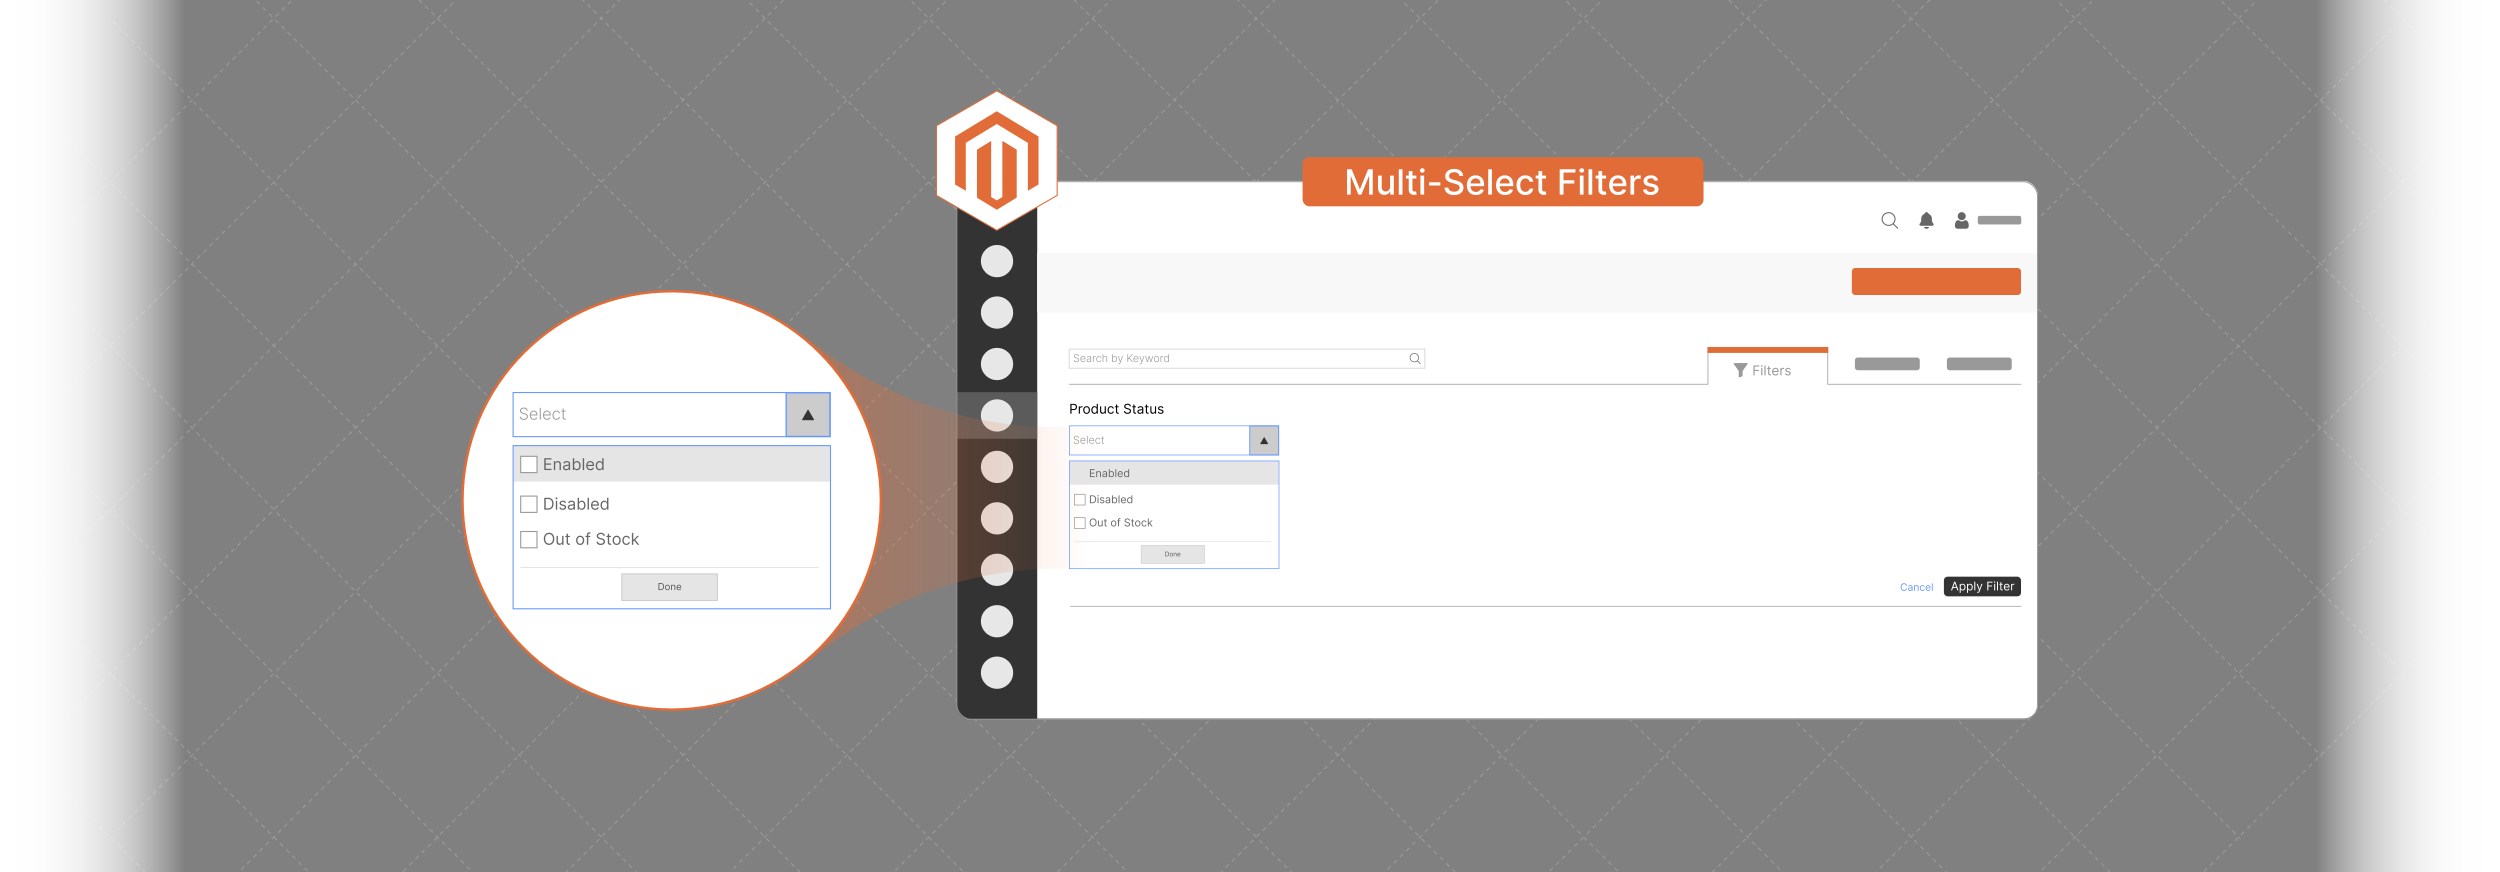<svg id="Layer_1" data-name="Layer 1" xmlns="http://www.w3.org/2000/svg" xmlns:xlink="http://www.w3.org/1999/xlink" viewBox="0 0 860 300"><rect x="0" y="0" width="860" height="300" fill="#808080" stroke="none"/><defs><clipPath id="clip-path"><rect y="-520.269" width="860" height="300" fill="none"/></clipPath><clipPath id="clip-path-2"><rect width="860" height="300" fill="none"/></clipPath><linearGradient id="linear-gradient" x1="1626.133" y1="5273.207" x2="1689.915" y2="5273.207" gradientTransform="translate(-1626.133 -5123.207)" gradientUnits="userSpaceOnUse"><stop offset="0.004" stop-color="#fff" stop-opacity="0"/><stop offset="0.081" stop-color="#fff" stop-opacity="0.187"/><stop offset="0.17" stop-color="#fff" stop-opacity="0.376"/><stop offset="0.265" stop-color="#fff" stop-opacity="0.543"/><stop offset="0.363" stop-color="#fff" stop-opacity="0.684"/><stop offset="0.465" stop-color="#fff" stop-opacity="0.799"/><stop offset="0.573" stop-color="#fff" stop-opacity="0.888"/><stop offset="0.69" stop-color="#fff" stop-opacity="0.951"/><stop offset="0.822" stop-color="#fff" stop-opacity="0.988"/><stop offset="1" stop-color="#fff"/></linearGradient><linearGradient id="linear-gradient-2" x1="1006.638" y1="6313.745" x2="1070.42" y2="6313.745" gradientTransform="translate(-210.42 -6163.745)" xlink:href="#linear-gradient"/><linearGradient id="linear-gradient-3" x1="276.986" y1="171.821" x2="374.943" y2="171.821" gradientUnits="userSpaceOnUse"><stop offset="0" stop-color="#e16c37"/><stop offset="1" stop-color="#e16c37" stop-opacity="0"/></linearGradient><clipPath id="clip-path-3"><rect y="572.963" width="860" height="300" fill="none"/></clipPath></defs><g clip-path="url(#clip-path)"><g opacity="0.35"><line x1="-101.918" y1="-372.081" x2="403.461" y2="133.298" fill="none" stroke="#ccc" stroke-miterlimit="10" stroke-width="0.375" stroke-dasharray="1.503 1.503"/><line x1="403.992" y1="133.829" x2="404.522" y2="134.359" fill="none" stroke="#ccc" stroke-miterlimit="10" stroke-width="0.375"/><line x1="-73.754" y1="-400.245" x2="431.625" y2="105.134" fill="none" stroke="#ccc" stroke-miterlimit="10" stroke-width="0.375" stroke-dasharray="1.503 1.503"/><line x1="432.156" y1="105.665" x2="432.686" y2="106.196" fill="none" stroke="#ccc" stroke-miterlimit="10" stroke-width="0.375"/><line x1="-45.59" y1="-428.409" x2="459.789" y2="76.97" fill="none" stroke="#ccc" stroke-miterlimit="10" stroke-width="0.375" stroke-dasharray="1.503 1.503"/><line x1="460.32" y1="77.501" x2="460.85" y2="78.032" fill="none" stroke="#ccc" stroke-miterlimit="10" stroke-width="0.375"/><line x1="-17.426" y1="-456.573" x2="487.952" y2="48.806" fill="none" stroke="#ccc" stroke-miterlimit="10" stroke-width="0.375" stroke-dasharray="1.503 1.503"/><line x1="488.484" y1="49.338" x2="489.014" y2="49.868" fill="none" stroke="#ccc" stroke-miterlimit="10" stroke-width="0.375"/><line x1="10.738" y1="-484.737" x2="516.116" y2="20.642" fill="none" stroke="#ccc" stroke-miterlimit="10" stroke-width="0.375" stroke-dasharray="1.503 1.503"/><line x1="516.648" y1="21.174" x2="517.178" y2="21.704" fill="none" stroke="#ccc" stroke-miterlimit="10" stroke-width="0.375"/><line x1="822.648" y1="-510.161" x2="294.97" y2="17.517" fill="none" stroke="#ccc" stroke-miterlimit="10" stroke-width="0.375" stroke-dasharray="1.5 1.5"/><line x1="294.44" y1="18.048" x2="293.909" y2="18.578" fill="none" stroke="#ccc" stroke-miterlimit="10" stroke-width="0.375"/><line x1="850.812" y1="-481.997" x2="323.134" y2="45.682" fill="none" stroke="#ccc" stroke-miterlimit="10" stroke-width="0.375" stroke-dasharray="1.5 1.5"/><line x1="322.604" y1="46.212" x2="322.073" y2="46.742" fill="none" stroke="#ccc" stroke-miterlimit="10" stroke-width="0.375"/><line x1="878.976" y1="-453.833" x2="351.298" y2="73.845" fill="none" stroke="#ccc" stroke-miterlimit="10" stroke-width="0.375" stroke-dasharray="1.5 1.5"/><line x1="350.767" y1="74.376" x2="350.237" y2="74.906" fill="none" stroke="#ccc" stroke-miterlimit="10" stroke-width="0.375"/><line x1="907.14" y1="-425.669" x2="379.462" y2="102.009" fill="none" stroke="#ccc" stroke-miterlimit="10" stroke-width="0.375" stroke-dasharray="1.5 1.5"/><line x1="378.931" y1="102.54" x2="378.401" y2="103.07" fill="none" stroke="#ccc" stroke-miterlimit="10" stroke-width="0.375"/><line x1="935.304" y1="-397.505" x2="407.626" y2="130.173" fill="none" stroke="#ccc" stroke-miterlimit="10" stroke-width="0.375" stroke-dasharray="1.5 1.5"/><line x1="407.095" y1="130.703" x2="406.565" y2="131.234" fill="none" stroke="#ccc" stroke-miterlimit="10" stroke-width="0.375"/></g></g><g clip-path="url(#clip-path-2)"><g opacity="0.35"><line x1="-101.918" y1="148.188" x2="403.461" y2="653.566" fill="none" stroke="#ccc" stroke-miterlimit="10" stroke-width="0.375" stroke-dasharray="1.503 1.503"/><line x1="-73.754" y1="120.024" x2="431.625" y2="625.403" fill="none" stroke="#ccc" stroke-miterlimit="10" stroke-width="0.375" stroke-dasharray="1.503 1.503"/><line x1="-45.59" y1="91.86" x2="459.789" y2="597.239" fill="none" stroke="#ccc" stroke-miterlimit="10" stroke-width="0.375" stroke-dasharray="1.503 1.503"/><line x1="-17.426" y1="63.696" x2="487.952" y2="569.075" fill="none" stroke="#ccc" stroke-miterlimit="10" stroke-width="0.375" stroke-dasharray="1.503 1.503"/><line x1="9.145" y1="33.939" x2="9.675" y2="34.469" fill="none" stroke="#ccc" stroke-miterlimit="10" stroke-width="0.375"/><line x1="10.738" y1="35.532" x2="516.116" y2="540.911" fill="none" stroke="#ccc" stroke-miterlimit="10" stroke-width="0.375" stroke-dasharray="1.503 1.503"/><line x1="37.308" y1="5.775" x2="37.839" y2="6.305" fill="none" stroke="#ccc" stroke-miterlimit="10" stroke-width="0.375"/><line x1="38.902" y1="7.368" x2="544.28" y2="512.747" fill="none" stroke="#ccc" stroke-miterlimit="10" stroke-width="0.375" stroke-dasharray="1.503 1.503"/><line x1="67.066" y1="-20.796" x2="572.444" y2="484.583" fill="none" stroke="#ccc" stroke-miterlimit="10" stroke-width="0.375" stroke-dasharray="1.503 1.503"/><line x1="95.229" y1="-48.96" x2="600.608" y2="456.419" fill="none" stroke="#ccc" stroke-miterlimit="10" stroke-width="0.375" stroke-dasharray="1.503 1.503"/><line x1="123.393" y1="-77.124" x2="628.772" y2="428.255" fill="none" stroke="#ccc" stroke-miterlimit="10" stroke-width="0.375" stroke-dasharray="1.503 1.503"/><line x1="151.557" y1="-105.288" x2="656.936" y2="400.091" fill="none" stroke="#ccc" stroke-miterlimit="10" stroke-width="0.375" stroke-dasharray="1.503 1.503"/><line x1="179.721" y1="-133.451" x2="685.1" y2="371.927" fill="none" stroke="#ccc" stroke-miterlimit="10" stroke-width="0.375" stroke-dasharray="1.503 1.503"/><line x1="207.885" y1="-161.615" x2="713.264" y2="343.763" fill="none" stroke="#ccc" stroke-miterlimit="10" stroke-width="0.375" stroke-dasharray="1.503 1.503"/><line x1="236.049" y1="-189.779" x2="741.428" y2="315.599" fill="none" stroke="#ccc" stroke-miterlimit="10" stroke-width="0.375" stroke-dasharray="1.503 1.503"/><line x1="264.213" y1="-217.943" x2="769.592" y2="287.435" fill="none" stroke="#ccc" stroke-miterlimit="10" stroke-width="0.375" stroke-dasharray="1.503 1.503"/><line x1="770.123" y1="287.967" x2="770.653" y2="288.497" fill="none" stroke="#ccc" stroke-miterlimit="10" stroke-width="0.375"/><line x1="292.377" y1="-246.107" x2="797.756" y2="259.272" fill="none" stroke="#ccc" stroke-miterlimit="10" stroke-width="0.375" stroke-dasharray="1.503 1.503"/><line x1="798.287" y1="259.803" x2="798.817" y2="260.334" fill="none" stroke="#ccc" stroke-miterlimit="10" stroke-width="0.375"/><line x1="320.541" y1="-274.271" x2="825.919" y2="231.108" fill="none" stroke="#ccc" stroke-miterlimit="10" stroke-width="0.375" stroke-dasharray="1.503 1.503"/><line x1="826.451" y1="231.639" x2="826.981" y2="232.169" fill="none" stroke="#ccc" stroke-miterlimit="10" stroke-width="0.375"/><line x1="348.705" y1="-302.435" x2="854.083" y2="202.944" fill="none" stroke="#ccc" stroke-miterlimit="10" stroke-width="0.375" stroke-dasharray="1.503 1.503"/><line x1="854.615" y1="203.475" x2="855.145" y2="204.006" fill="none" stroke="#ccc" stroke-miterlimit="10" stroke-width="0.375"/><line x1="376.868" y1="-330.599" x2="882.247" y2="174.78" fill="none" stroke="#ccc" stroke-miterlimit="10" stroke-width="0.375" stroke-dasharray="1.503 1.503"/><line x1="405.032" y1="-358.763" x2="910.411" y2="146.616" fill="none" stroke="#ccc" stroke-miterlimit="10" stroke-width="0.375" stroke-dasharray="1.503 1.503"/><line x1="433.196" y1="-386.927" x2="938.575" y2="118.452" fill="none" stroke="#ccc" stroke-miterlimit="10" stroke-width="0.375" stroke-dasharray="1.503 1.503"/><line x1="456.517" y1="-356.023" x2="-71.161" y2="171.655" fill="none" stroke="#ccc" stroke-miterlimit="10" stroke-width="0.375" stroke-dasharray="1.5 1.5"/><line x1="484.681" y1="-327.859" x2="-42.997" y2="199.819" fill="none" stroke="#ccc" stroke-miterlimit="10" stroke-width="0.375" stroke-dasharray="1.5 1.5"/><line x1="512.845" y1="-299.695" x2="-14.833" y2="227.983" fill="none" stroke="#ccc" stroke-miterlimit="10" stroke-width="0.375" stroke-dasharray="1.5 1.5"/><line x1="541.009" y1="-271.531" x2="13.331" y2="256.147" fill="none" stroke="#ccc" stroke-miterlimit="10" stroke-width="0.375" stroke-dasharray="1.5 1.5"/><line x1="12.8" y1="256.678" x2="12.27" y2="257.208" fill="none" stroke="#ccc" stroke-miterlimit="10" stroke-width="0.375"/><line x1="569.173" y1="-243.367" x2="41.495" y2="284.311" fill="none" stroke="#ccc" stroke-miterlimit="10" stroke-width="0.375" stroke-dasharray="1.5 1.5"/><line x1="40.964" y1="284.841" x2="40.434" y2="285.372" fill="none" stroke="#ccc" stroke-miterlimit="10" stroke-width="0.375"/><line x1="597.337" y1="-215.203" x2="69.659" y2="312.475" fill="none" stroke="#ccc" stroke-miterlimit="10" stroke-width="0.375" stroke-dasharray="1.5 1.5"/><line x1="625.501" y1="-187.039" x2="97.823" y2="340.639" fill="none" stroke="#ccc" stroke-miterlimit="10" stroke-width="0.375" stroke-dasharray="1.5 1.5"/><line x1="653.665" y1="-158.875" x2="125.987" y2="368.803" fill="none" stroke="#ccc" stroke-miterlimit="10" stroke-width="0.375" stroke-dasharray="1.5 1.5"/><line x1="681.829" y1="-130.712" x2="154.15" y2="396.966" fill="none" stroke="#ccc" stroke-miterlimit="10" stroke-width="0.375" stroke-dasharray="1.5 1.5"/><line x1="709.992" y1="-102.548" x2="182.314" y2="425.131" fill="none" stroke="#ccc" stroke-miterlimit="10" stroke-width="0.375" stroke-dasharray="1.5 1.5"/><line x1="738.156" y1="-74.384" x2="210.478" y2="453.294" fill="none" stroke="#ccc" stroke-miterlimit="10" stroke-width="0.375" stroke-dasharray="1.5 1.5"/><line x1="766.32" y1="-46.22" x2="238.642" y2="481.458" fill="none" stroke="#ccc" stroke-miterlimit="10" stroke-width="0.375" stroke-dasharray="1.5 1.5"/><line x1="794.484" y1="-18.056" x2="266.806" y2="509.622" fill="none" stroke="#ccc" stroke-miterlimit="10" stroke-width="0.375" stroke-dasharray="1.5 1.5"/><line x1="824.239" y1="8.517" x2="823.709" y2="9.047" fill="none" stroke="#ccc" stroke-miterlimit="10" stroke-width="0.375"/><line x1="822.648" y1="10.108" x2="294.97" y2="537.786" fill="none" stroke="#ccc" stroke-miterlimit="10" stroke-width="0.375" stroke-dasharray="1.5 1.5"/><line x1="852.403" y1="36.681" x2="851.873" y2="37.211" fill="none" stroke="#ccc" stroke-miterlimit="10" stroke-width="0.375"/><line x1="850.812" y1="38.272" x2="323.134" y2="565.95" fill="none" stroke="#ccc" stroke-miterlimit="10" stroke-width="0.375" stroke-dasharray="1.5 1.5"/><line x1="878.976" y1="66.436" x2="351.298" y2="594.114" fill="none" stroke="#ccc" stroke-miterlimit="10" stroke-width="0.375" stroke-dasharray="1.5 1.5"/><line x1="907.14" y1="94.6" x2="379.462" y2="622.278" fill="none" stroke="#ccc" stroke-miterlimit="10" stroke-width="0.375" stroke-dasharray="1.5 1.5"/><line x1="935.304" y1="122.764" x2="407.626" y2="650.442" fill="none" stroke="#ccc" stroke-miterlimit="10" stroke-width="0.375" stroke-dasharray="1.5 1.5"/></g><rect width="63.782" height="300" transform="translate(63.782 300) rotate(180)" fill="url(#linear-gradient)"/><rect x="796.218" width="63.782" height="300" fill="url(#linear-gradient-2)"/><rect x="329.267" y="62.246" width="371.761" height="184.91" rx="4.826" fill="#fff"/><path d="M329.152,62.439H356.8a0,0,0,0,1,0,0v184.91a0,0,0,0,1,0,0h-23.096a4.551,4.551,0,0,1-4.551-4.551V62.439A0,0,0,0,1,329.152,62.439Z" fill="#333"/><circle cx="342.976" cy="89.823" r="5.547" fill="#e7e7e7"/><circle cx="342.976" cy="107.52" r="5.547" fill="#e7e7e7"/><circle cx="342.976" cy="160.614" r="5.547" fill="#e7e7e7"/><circle cx="342.976" cy="178.312" r="5.547" fill="#e7e7e7"/><circle cx="342.976" cy="196.009" r="5.547" fill="#e7e7e7"/><circle cx="342.976" cy="213.707" r="5.547" fill="#e7e7e7"/><circle cx="342.976" cy="231.405" r="5.547" fill="#e7e7e7"/><rect x="329.152" y="134.904" width="27.647" height="16.025" fill="#5b5b5b"/><circle cx="342.976" cy="125.218" r="5.547" fill="#e7e7e7"/><circle cx="342.976" cy="142.916" r="5.547" fill="#e7e7e7"/><path d="M370.941,122.51a.489.489,0,0,0-.199-.358.716.716,0,0,0-.444-.134.8.8,0,0,0-.332.064.552.552,0,0,0-.224.179.437.437,0,0,0-.081.259.371.371,0,0,0,.046.188.441.441,0,0,0,.124.138.895.895,0,0,0,.174.099,1.765,1.765,0,0,0,.193.068l.285.081a2.072,2.072,0,0,1,.258.092,1.041,1.041,0,0,1,.237.139.651.651,0,0,1,.172.204.6.6,0,0,1,.065.289.702.702,0,0,1-.112.389.771.771,0,0,1-.322.273,1.146,1.146,0,0,1-.502.101,1.165,1.165,0,0,1-.479-.091.777.777,0,0,1-.319-.254.719.719,0,0,1-.13-.376h.253a.472.472,0,0,0,.105.27.574.574,0,0,0,.24.168.91.91,0,0,0,.33.058.887.887,0,0,0,.359-.068.594.594,0,0,0,.248-.189.464.464,0,0,0,.09-.284.366.366,0,0,0-.071-.23.549.549,0,0,0-.198-.156,1.792,1.792,0,0,0-.295-.112l-.323-.095a1.195,1.195,0,0,1-.493-.263.565.565,0,0,1-.175-.427.649.649,0,0,1,.117-.383.774.774,0,0,1,.316-.258,1.04,1.04,0,0,1,.449-.093,1.024,1.024,0,0,1,.445.092.781.781,0,0,1,.308.254.664.664,0,0,1,.122.367Z" fill="#999"/><path d="M372.58,124.575a.893.893,0,0,1-.49-.132.877.877,0,0,1-.319-.368,1.236,1.236,0,0,1-.113-.542,1.249,1.249,0,0,1,.113-.543.905.905,0,0,1,.312-.373.8.8,0,0,1,.462-.136.862.862,0,0,1,.318.061.789.789,0,0,1,.274.183.881.881,0,0,1,.193.31,1.243,1.243,0,0,1,.071.441v.115H371.82v-.206h1.341a.774.774,0,0,0-.078-.352.619.619,0,0,0-.218-.247.611.611,0,0,0-.659.012.702.702,0,0,0-.229.272.845.845,0,0,0-.084.369v.124a.993.993,0,0,0,.084.421.641.641,0,0,0,.238.278.656.656,0,0,0,.365.099.671.671,0,0,0,.252-.044.55.55,0,0,0,.183-.121.521.521,0,0,0,.113-.167l.223.073a.664.664,0,0,1-.151.235.773.773,0,0,1-.261.174A.933.933,0,0,1,372.58,124.575Z" fill="#999"/><path d="M374.481,124.579a.772.772,0,0,1-.335-.071.58.58,0,0,1-.241-.208.588.588,0,0,1-.09-.332.521.521,0,0,1,.057-.253.46.46,0,0,1,.161-.168.888.888,0,0,1,.247-.104,2.377,2.377,0,0,1,.314-.06c.113-.014.209-.026.288-.037a.496.496,0,0,0,.18-.05.116.116,0,0,0,.062-.11v-.048a.434.434,0,0,0-.123-.326.49.49,0,0,0-.354-.119.608.608,0,0,0-.356.097.526.526,0,0,0-.193.227l-.223-.08a.658.658,0,0,1,.19-.266.761.761,0,0,1,.272-.143,1.045,1.045,0,0,1,.305-.045,1.071,1.071,0,0,1,.242.03.701.701,0,0,1,.234.105.54.54,0,0,1,.175.206.74.74,0,0,1,.067.336v1.374h-.235v-.32h-.015a.614.614,0,0,1-.125.174.643.643,0,0,1-.208.139A.737.737,0,0,1,374.481,124.579Zm.032-.214a.622.622,0,0,0,.324-.083.577.577,0,0,0,.211-.221.634.634,0,0,0,.074-.305v-.292a.242.242,0,0,1-.087.045c-.041.013-.088.024-.141.035s-.106.019-.159.025-.1.013-.142.019a1.323,1.323,0,0,0-.292.065.433.433,0,0,0-.186.123.31.31,0,0,0-.065.201.338.338,0,0,0,.132.285A.529.529,0,0,0,374.513,124.365Z" fill="#999"/><path d="M375.981,124.533V122.51h.228v.31h.017a.509.509,0,0,1,.211-.247.635.635,0,0,1,.342-.094c.019,0,.04,0,.064.001l.059.003v.238c-.01-.002-.029-.005-.055-.008a.573.573,0,0,0-.085-.006.579.579,0,0,0-.282.067.498.498,0,0,0-.194.184.505.505,0,0,0-.071.268v1.307Z" fill="#999"/><path d="M378.031,124.575a.82.82,0,0,1-.472-.136.891.891,0,0,1-.311-.371,1.357,1.357,0,0,1,.002-1.079.903.903,0,0,1,.313-.372.806.806,0,0,1,.465-.136.839.839,0,0,1,.368.079.723.723,0,0,1,.273.22.709.709,0,0,1,.135.33h-.237a.527.527,0,0,0-.534-.415.583.583,0,0,0-.342.104.698.698,0,0,0-.233.291,1.05,1.05,0,0,0-.084.432,1.091,1.091,0,0,0,.082.436.698.698,0,0,0,.23.296.578.578,0,0,0,.347.106.596.596,0,0,0,.246-.05.502.502,0,0,0,.289-.367h.237a.717.717,0,0,1-.398.551A.827.827,0,0,1,378.031,124.575Z" fill="#999"/><path d="M379.541,123.269v1.265h-.235v-2.698h.235v.992h.021a.569.569,0,0,1,.221-.251.71.71,0,0,1,.379-.093.74.74,0,0,1,.361.084.594.594,0,0,1,.243.249.867.867,0,0,1,.087.406v1.311h-.236v-1.296a.548.548,0,0,0-.139-.396.498.498,0,0,0-.375-.144.595.595,0,0,0-.289.068.5.5,0,0,0-.2.197A.601.601,0,0,0,379.541,123.269Z" fill="#999"/><path d="M382.563,124.533v-2.698h.236v1.061h.021a.894.894,0,0,1,.114-.188.609.609,0,0,1,.196-.161.652.652,0,0,1,.308-.066.744.744,0,0,1,.438.132.86.86,0,0,1,.294.366,1.323,1.323,0,0,1,.105.547,1.346,1.346,0,0,1-.105.55.86.86,0,0,1-.292.367.739.739,0,0,1-.435.132.646.646,0,0,1-.308-.065.612.612,0,0,1-.198-.163.913.913,0,0,1-.116-.189h-.029v.375Zm.232-1.011a1.194,1.194,0,0,0,.073.435.68.68,0,0,0,.211.297.578.578,0,0,0,.675-.005.687.687,0,0,0,.212-.301,1.184,1.184,0,0,0,.073-.426,1.156,1.156,0,0,0-.072-.42.673.673,0,0,0-.211-.297.584.584,0,0,0-.678-.004.66.66,0,0,0-.21.292A1.177,1.177,0,0,0,382.795,123.523Z" fill="#999"/><path d="M384.879,125.292a.609.609,0,0,1-.13-.013.492.492,0,0,1-.096-.029l.063-.207a.525.525,0,0,0,.213.027.266.266,0,0,0,.166-.084.652.652,0,0,0,.129-.228l.074-.206-.745-2.043h.254l.601,1.714h.018l.601-1.714h.254l-.856,2.344a.864.864,0,0,1-.133.244.51.51,0,0,1-.183.146A.538.538,0,0,1,384.879,125.292Z" fill="#999"/><path d="M387.832,124.533v-2.698h.247v1.453h.023l1.318-1.453h.324l-1.153,1.248,1.148,1.45h-.3l-1-1.279-.359.403v.876Z" fill="#999"/><path d="M390.83,124.575a.893.893,0,0,1-.49-.132.877.877,0,0,1-.319-.368,1.236,1.236,0,0,1-.113-.542,1.249,1.249,0,0,1,.113-.543.905.905,0,0,1,.312-.373.8.8,0,0,1,.462-.136.862.862,0,0,1,.318.061.789.789,0,0,1,.274.183.881.881,0,0,1,.193.31,1.243,1.243,0,0,1,.071.441v.115H390.07v-.206h1.341a.774.774,0,0,0-.078-.352.619.619,0,0,0-.218-.247.611.611,0,0,0-.659.012.702.702,0,0,0-.229.272.845.845,0,0,0-.084.369v.124a.993.993,0,0,0,.084.421.641.641,0,0,0,.238.278.656.656,0,0,0,.365.099.671.671,0,0,0,.252-.044.55.55,0,0,0,.183-.121.521.521,0,0,0,.113-.167l.223.073a.664.664,0,0,1-.151.235.773.773,0,0,1-.261.174A.933.933,0,0,1,390.83,124.575Z" fill="#999"/><path d="M392.267,125.292a.609.609,0,0,1-.13-.013.492.492,0,0,1-.096-.029l.063-.207a.525.525,0,0,0,.213.027.266.266,0,0,0,.166-.084.652.652,0,0,0,.129-.228l.074-.206-.745-2.043h.254l.601,1.714h.018l.601-1.714h.254l-.856,2.344a.864.864,0,0,1-.133.244.51.51,0,0,1-.183.146A.538.538,0,0,1,392.267,125.292Z" fill="#999"/><path d="M394.576,124.533l-.611-2.023h.248l.48,1.669h.017l.478-1.669h.249l.474,1.665h.019l.479-1.665h.248l-.612,2.023h-.242l-.48-1.659h-.025l-.479,1.659Z" fill="#999"/><path d="M397.832,124.575a.817.817,0,0,1-.463-.133.896.896,0,0,1-.314-.368,1.369,1.369,0,0,1,0-1.091.886.886,0,0,1,.314-.369.87.87,0,0,1,.926.001.895.895,0,0,1,.314.368,1.365,1.365,0,0,1,.001,1.091.899.899,0,0,1-.315.368A.819.819,0,0,1,397.832,124.575Zm0-.215a.563.563,0,0,0,.357-.113.701.701,0,0,0,.222-.302,1.094,1.094,0,0,0,.076-.415,1.11,1.11,0,0,0-.076-.416.716.716,0,0,0-.222-.305.614.614,0,0,0-.714,0,.718.718,0,0,0-.223.305,1.12,1.12,0,0,0-.076.416,1.104,1.104,0,0,0,.076.415.702.702,0,0,0,.222.302A.562.562,0,0,0,397.832,124.361Z" fill="#999"/><path d="M399.238,124.533V122.51h.228v.31h.017a.509.509,0,0,1,.211-.247.636.636,0,0,1,.342-.094c.019,0,.041,0,.065.001l.059.003v.238c-.01-.002-.029-.005-.055-.008a.622.622,0,0,0-.367.061.498.498,0,0,0-.194.184.505.505,0,0,0-.071.268v1.307Z" fill="#999"/><path d="M401.227,124.575a.74.74,0,0,1-.437-.132.862.862,0,0,1-.291-.367,1.346,1.346,0,0,1-.105-.55,1.331,1.331,0,0,1,.105-.547.854.854,0,0,1,.293-.366.746.746,0,0,1,.439-.132.652.652,0,0,1,.307.066.607.607,0,0,1,.197.161.956.956,0,0,1,.114.188h.021v-1.061h.236v2.698h-.23v-.375h-.028a.905.905,0,0,1-.116.189.618.618,0,0,1-.198.163A.65.65,0,0,1,401.227,124.575Zm.027-.215a.531.531,0,0,0,.335-.106.677.677,0,0,0,.211-.297,1.196,1.196,0,0,0,.073-.435,1.179,1.179,0,0,0-.073-.429.658.658,0,0,0-.211-.292.584.584,0,0,0-.678.004.674.674,0,0,0-.211.297,1.165,1.165,0,0,0-.072.42,1.195,1.195,0,0,0,.072.426.688.688,0,0,0,.212.301A.526.526,0,0,0,401.254,124.361Z" fill="#999"/><path d="M603.182,129.108v-3.386h2.03v.364h-1.62V127.23H605.06v.364h-1.468v1.514Z" fill="#999"/><path d="M606.059,126.146a.276.276,0,0,1-.196-.078.254.254,0,0,1,0-.374.275.275,0,0,1,.196-.077.271.271,0,0,1,.195.077.254.254,0,0,1,0,.374A.272.272,0,0,1,606.059,126.146Zm-.198,2.962v-2.539h.39v2.539Z" fill="#999"/><path d="M607.355,125.722v3.386h-.39v-3.386Z" fill="#999"/><path d="M609.173,126.569v.33h-1.317v-.33Zm-.933-.608h.39v2.42a.494.494,0,0,0,.049.247.234.234,0,0,0,.126.109.472.472,0,0,0,.163.027.623.623,0,0,0,.105-.007c.027-.006.05-.01.066-.013l.079.351a.963.963,0,0,1-.11.03.854.854,0,0,1-.181.016.773.773,0,0,1-.323-.071.627.627,0,0,1-.261-.216.617.617,0,0,1-.104-.367Z" fill="#999"/><path d="M610.8,129.16a1.189,1.189,0,0,1-.633-.162,1.073,1.073,0,0,1-.408-.457,1.549,1.549,0,0,1-.143-.684,1.586,1.586,0,0,1,.143-.689,1.12,1.12,0,0,1,.4-.466,1.07,1.07,0,0,1,.601-.168,1.214,1.214,0,0,1,.393.066.971.971,0,0,1,.352.214,1.033,1.033,0,0,1,.253.391,1.674,1.674,0,0,1,.095.599v.166h-1.958v-.338h1.56a.843.843,0,0,0-.085-.384.647.647,0,0,0-.241-.266.677.677,0,0,0-.368-.098.696.696,0,0,0-.402.115.759.759,0,0,0-.261.298.875.875,0,0,0-.091.394v.225a1.069,1.069,0,0,0,.101.487.705.705,0,0,0,.278.303.82.82,0,0,0,.415.103.832.832,0,0,0,.278-.044.578.578,0,0,0,.216-.133.587.587,0,0,0,.141-.221l.377.106a.832.832,0,0,1-.2.336.948.948,0,0,1-.347.225A1.271,1.271,0,0,1,610.8,129.16Z" fill="#999"/><path d="M612.446,129.108v-2.539h.377v.384h.026a.612.612,0,0,1,.251-.307.74.74,0,0,1,.41-.117c.028,0,.065.001.107.002s.075.003.098.005v.397c-.014-.003-.043-.008-.09-.016a1.036,1.036,0,0,0-.148-.011.689.689,0,0,0-.33.077.588.588,0,0,0-.228.212.57.57,0,0,0-.084.307v1.606Z" fill="#999"/><path d="M615.977,127.137l-.35.1a.702.702,0,0,0-.097-.171.506.506,0,0,0-.173-.139.63.63,0,0,0-.279-.055.663.663,0,0,0-.388.107.316.316,0,0,0-.155.27.278.278,0,0,0,.106.23.903.903,0,0,0,.33.141l.377.092a1.046,1.046,0,0,1,.508.253.592.592,0,0,1,.167.436.646.646,0,0,1-.125.39.837.837,0,0,1-.348.272,1.268,1.268,0,0,1-.52.099,1.139,1.139,0,0,1-.642-.168.747.747,0,0,1-.322-.493l.37-.093a.513.513,0,0,0,.2.308.669.669,0,0,0,.388.102.724.724,0,0,0,.435-.116.34.34,0,0,0,.161-.28.3.3,0,0,0-.093-.223.603.603,0,0,0-.284-.135l-.423-.099a.994.994,0,0,1-.512-.258.611.611,0,0,1-.163-.436.626.626,0,0,1,.121-.381.811.811,0,0,1,.333-.259,1.147,1.147,0,0,1,.478-.095.954.954,0,0,1,.593.165A.895.895,0,0,1,615.977,127.137Z" fill="#999"/><polyline points="367.786 132.179 587.54 132.179 587.54 119.5 628.747 119.5 628.747 132.179 695.312 132.179" fill="none" stroke="#999" stroke-miterlimit="10" stroke-width="0.259"/><path d="M601.021,124.893a.538.538,0,0,1,.123.078.204.204,0,0,1-.004.274q-.339.478-.678.955-.451.635-.902,1.269a.578.578,0,0,0-.112.351c.002.476.001.952.001,1.427a.205.205,0,0,1-.159.233c-.288.11-.576.219-.863.33a.215.215,0,0,1-.242-.035.233.233,0,0,1-.065-.185q.001-.798,0-1.596c0-.063-.002-.125,0-.188a.523.523,0,0,0-.105-.328q-.792-1.113-1.582-2.228a.208.208,0,0,1-.006-.278.552.552,0,0,1,.118-.077Z" fill="#999"/><rect x="638.086" y="123" width="22.32" height="4.362" rx="0.911" fill="#999"/><rect x="669.724" y="123" width="22.32" height="4.362" rx="0.911" fill="#999"/><rect x="680.36" y="74.267" width="14.952" height="2.947" rx="0.613" fill="#999"/><path d="M674.964,72.985c.074.015.149.028.222.045a1.383,1.383,0,0,1,1.005,1.116,1.371,1.371,0,0,1-1.269,1.582,1.374,1.374,0,0,1-.372-2.715c.052-.011.105-.019.158-.028Z" fill="#666"/><path d="M674.868,78.688q-.676,0-1.353,0a1.065,1.065,0,0,1-.641-.183.844.844,0,0,1-.369-.634,2.971,2.971,0,0,1,.192-1.376,1.164,1.164,0,0,1,.523-.628,1.043,1.043,0,0,1,.518-.125.396.396,0,0,1,.171.058c.086.047.166.105.25.157a1.268,1.268,0,0,0,1.426-.002c.066-.041.134-.081.196-.127a.476.476,0,0,1,.375-.077,1.057,1.057,0,0,1,.808.579,2.383,2.383,0,0,1,.26.925,4.486,4.486,0,0,1,.022.494.91.91,0,0,1-.853.929,1.809,1.809,0,0,1-.183.01Q675.539,78.688,674.868,78.688Z" fill="#666"/><path d="M662.736,77.672h-1.946a.475.475,0,0,1-.426-.219.442.442,0,0,1,.024-.517q.076-.098.157-.192a1.419,1.419,0,0,0,.334-.842c.02-.268.02-.538.041-.806a1.599,1.599,0,0,1,.571-1.19,3.381,3.381,0,0,1,.437-.267A.143.143,0,0,0,662,73.56a.821.821,0,0,1,.505-.527.724.724,0,0,1,.839.286,2.67,2.67,0,0,1,.131.245.161.161,0,0,0,.064.07,1.623,1.623,0,0,1,1.016,1.487c.015.203.018.406.023.61a1.649,1.649,0,0,0,.454,1.141.477.477,0,0,1,.146.303.463.463,0,0,1-.47.496c-.396.003-.793.001-1.189.001Q663.128,77.673,662.736,77.672Z" fill="#666"/><path d="M662.738,78.08q.404,0,.807,0c.09,0,.108.03.063.107a1.017,1.017,0,0,1-1.749.005c-.014-.025-.028-.066-.017-.084s.053-.027.082-.027C662.196,78.079,662.467,78.08,662.738,78.08Z" fill="#645d5d"/><path d="M649.827,72.985c.102.015.206.025.307.045a2.362,2.362,0,0,1,1.268.68,2.315,2.315,0,0,1,.376,2.76c-.09.161-.205.308-.308.461l-.029.011a.22.22,0,0,1,.055.029q.701.688,1.4,1.378a.848.848,0,0,1,.084.115v.078c-.058.124-.146.172-.248.132a.289.289,0,0,1-.09-.064q-.705-.692-1.409-1.386c-.014-.014-.029-.028-.044-.042-.076.052-.147.104-.222.151a2.42,2.42,0,0,1-3.037-.375,2.323,2.323,0,0,1-.199-2.986,2.358,2.358,0,0,1,1.453-.936c.094-.02.191-.028.286-.042.016-.002.032-.007.048-.01Zm-2.182,2.349c.004.083.004.151.012.22a1.929,1.929,0,0,0,.514,1.129,1.979,1.979,0,0,0,1.912.617,1.921,1.921,0,0,0,1.424-1.102,1.881,1.881,0,0,0-.052-1.805,2.033,2.033,0,0,0-3.81.942Z" fill="#666"/><path d="M486.641,121.488c.068.01.137.017.204.03a1.567,1.567,0,0,1,.841.451,1.536,1.536,0,0,1,.249,1.831c-.06.106-.136.204-.204.306l-.019.007a.148.148,0,0,1,.036.019q.465.457.929.914a.578.578,0,0,1,.056.076v.052c-.039.082-.097.115-.165.087a.19.19,0,0,1-.059-.042q-.468-.459-.935-.919l-.029-.028c-.05.034-.098.069-.147.1a1.605,1.605,0,0,1-2.014-.249,1.541,1.541,0,0,1-.132-1.981,1.564,1.564,0,0,1,.964-.621c.062-.013.126-.018.19-.028.011-.002.021-.004.032-.007Zm-1.447,1.558c.003.055.003.101.008.146a1.279,1.279,0,0,0,.341.749,1.313,1.313,0,0,0,1.268.409,1.274,1.274,0,0,0,.944-.731,1.248,1.248,0,0,0-.035-1.197,1.348,1.348,0,0,0-2.527.625Z" fill="#666"/><rect x="587.412" y="119.379" width="41.507" height="2.025" fill="#e16c37"/><rect x="367.786" y="120.099" width="122.372" height="6.56" fill="none" stroke="#ccc" stroke-miterlimit="10" stroke-width="0.261"/><path d="M656.002,201.479H655.69a.646.646,0,0,0-.262-.407.719.719,0,0,0-.215-.105.86.86,0,0,0-.246-.035.781.781,0,0,0-.422.118.813.813,0,0,0-.3.348,1.481,1.481,0,0,0,0,1.127.815.815,0,0,0,.3.347.781.781,0,0,0,.422.118.863.863,0,0,0,.246-.035.719.719,0,0,0,.215-.105.655.655,0,0,0,.166-.172.671.671,0,0,0,.096-.235h.312a1.049,1.049,0,0,1-.128.352.971.971,0,0,1-.231.264,1.001,1.001,0,0,1-.309.165,1.165,1.165,0,0,1-.366.057,1.081,1.081,0,0,1-.585-.161,1.104,1.104,0,0,1-.402-.457,1.758,1.758,0,0,1,0-1.405,1.106,1.106,0,0,1,.402-.457,1.08,1.08,0,0,1,.585-.161,1.165,1.165,0,0,1,.366.057,1.008,1.008,0,0,1,.309.165.975.975,0,0,1,.231.263A1.042,1.042,0,0,1,656.002,201.479Z" fill="#69f"/><path d="M657.03,203.29a.776.776,0,0,1-.332-.069.547.547,0,0,1-.325-.522.493.493,0,0,1,.066-.269.458.458,0,0,1,.174-.163.935.935,0,0,1,.242-.088q.132-.029.267-.047c.116-.015.212-.027.285-.035a.421.421,0,0,0,.16-.041.104.104,0,0,0,.051-.1v-.01a.395.395,0,0,0-.101-.289.412.412,0,0,0-.306-.102.529.529,0,0,0-.332.093.55.55,0,0,0-.17.198l-.28-.101a.674.674,0,0,1,.201-.274.756.756,0,0,1,.275-.138,1.157,1.157,0,0,1,.296-.04,1.224,1.224,0,0,1,.214.022.705.705,0,0,1,.234.09.519.519,0,0,1,.189.205.754.754,0,0,1,.075.366v1.27h-.296v-.261h-.015a.541.541,0,0,1-.101.134.593.593,0,0,1-.187.122A.727.727,0,0,1,657.03,203.29Zm.045-.266a.594.594,0,0,0,.297-.069.482.482,0,0,0,.184-.178.461.461,0,0,0,.061-.23v-.271a.179.179,0,0,1-.082.041,1.232,1.232,0,0,1-.146.031c-.055.009-.107.017-.159.023s-.093.011-.125.016a1.105,1.105,0,0,0-.215.048.378.378,0,0,0-.161.099.255.255,0,0,0-.061.179.262.262,0,0,0,.115.232A.505.505,0,0,0,657.075,203.025Z" fill="#69f"/><path d="M658.752,202.086v1.159h-.297v-1.927h.286v.301h.025a.551.551,0,0,1,.206-.236.645.645,0,0,1,.356-.09.705.705,0,0,1,.342.08.546.546,0,0,1,.229.241.894.894,0,0,1,.082.407v1.224h-.297v-1.204a.504.504,0,0,0-.117-.354.42.42,0,0,0-.324-.127.514.514,0,0,0-.253.061.445.445,0,0,0-.175.179A.591.591,0,0,0,658.752,202.086Z" fill="#69f"/><path d="M661.306,203.285a.805.805,0,0,1-.768-.48,1.298,1.298,0,0,1,.003-1.032.855.855,0,0,1,.304-.352.815.815,0,0,1,.456-.127.86.86,0,0,1,.366.076.701.701,0,0,1,.268.21.657.657,0,0,1,.129.316h-.296a.468.468,0,0,0-.15-.234.454.454,0,0,0-.311-.102.517.517,0,0,0-.303.09.581.581,0,0,0-.202.252.935.935,0,0,0-.072.381.972.972,0,0,0,.071.389.591.591,0,0,0,.2.257.517.517,0,0,0,.306.092.532.532,0,0,0,.21-.041.432.432,0,0,0,.159-.115.452.452,0,0,0,.093-.181h.296a.676.676,0,0,1-.124.307.685.685,0,0,1-.26.216A.831.831,0,0,1,661.306,203.285Z" fill="#69f"/><path d="M663.303,203.285a.902.902,0,0,1-.48-.123.817.817,0,0,1-.31-.346,1.171,1.171,0,0,1-.108-.518,1.196,1.196,0,0,1,.108-.522.853.853,0,0,1,.304-.354.815.815,0,0,1,.456-.127.915.915,0,0,1,.297.05.74.74,0,0,1,.268.163.794.794,0,0,1,.192.296,1.281,1.281,0,0,1,.071.455v.125h-1.485v-.256h1.184a.641.641,0,0,0-.064-.291.496.496,0,0,0-.183-.202.516.516,0,0,0-.279-.074.532.532,0,0,0-.306.087.577.577,0,0,0-.197.226.665.665,0,0,0-.069.299v.17a.816.816,0,0,0,.076.37.537.537,0,0,0,.211.23.674.674,0,0,0,.526.045.432.432,0,0,0,.164-.1.456.456,0,0,0,.106-.168l.286.08a.629.629,0,0,1-.152.255.719.719,0,0,1-.263.171A.972.972,0,0,1,663.303,203.285Z" fill="#69f"/><path d="M664.849,200.676v2.569h-.297V200.676Z" fill="#69f"/><rect x="668.702" y="198.375" width="26.53" height="6.76" rx="1.236" fill="#333"/><line x1="368.158" y1="208.553" x2="695.312" y2="208.553" fill="none" stroke="#999" stroke-miterlimit="10" stroke-width="0.242"/><path d="M671.527,203.088h-.38l1.099-2.994h.374l1.1,2.994h-.38l-.894-2.52h-.023Zm.141-1.169h1.531v.322H671.668Z" fill="#fff"/><path d="M674.141,203.93V200.843h.334v.356h.04c.025-.039.062-.089.106-.149a.61.61,0,0,1,.196-.164.708.708,0,0,1,.347-.072.893.893,0,0,1,.5.142.946.946,0,0,1,.338.402,1.453,1.453,0,0,1,.121.614,1.469,1.469,0,0,1-.121.618.954.954,0,0,1-.337.403.87.87,0,0,1-.495.143.719.719,0,0,1-.347-.072.63.63,0,0,1-.2-.166c-.047-.062-.083-.113-.108-.154h-.028V203.93Zm.34-1.964a1.243,1.243,0,0,0,.074.448.67.67,0,0,0,.218.302.56.56,0,0,0,.35.109.567.567,0,0,0,.362-.115.696.696,0,0,0,.219-.31,1.233,1.233,0,0,0,.074-.435,1.21,1.21,0,0,0-.072-.428.677.677,0,0,0-.218-.302.582.582,0,0,0-.365-.112.577.577,0,0,0-.353.106.644.644,0,0,0-.217.295A1.221,1.221,0,0,0,674.481,201.965Z" fill="#fff"/><path d="M676.648,203.93V200.843h.334v.356h.04c.025-.039.061-.089.106-.149a.611.611,0,0,1,.196-.164.708.708,0,0,1,.347-.072.893.893,0,0,1,.5.142.946.946,0,0,1,.338.402,1.453,1.453,0,0,1,.121.614,1.469,1.469,0,0,1-.121.618.954.954,0,0,1-.337.403.871.871,0,0,1-.495.143.718.718,0,0,1-.347-.072.627.627,0,0,1-.2-.166c-.047-.062-.083-.113-.108-.154h-.028V203.93Zm.34-1.964a1.243,1.243,0,0,0,.074.448.67.67,0,0,0,.218.302.561.561,0,0,0,.351.109.567.567,0,0,0,.362-.115.696.696,0,0,0,.219-.31,1.233,1.233,0,0,0,.074-.435,1.21,1.21,0,0,0-.072-.428.677.677,0,0,0-.218-.302.648.648,0,0,0-.719-.006.644.644,0,0,0-.217.295A1.221,1.221,0,0,0,676.988,201.965Z" fill="#fff"/><path d="M679.503,200.094v2.994h-.346v-2.994Z" fill="#fff"/><path d="M680.356,203.93a.79.79,0,0,1-.156-.014.441.441,0,0,1-.096-.027l.088-.304a.667.667,0,0,0,.223.024.274.274,0,0,0,.172-.086.711.711,0,0,0,.138-.248l.065-.175-.83-2.257h.374l.619,1.789h.023l.62-1.789h.374l-.953,2.573a.986.986,0,0,1-.159.289.608.608,0,0,1-.22.17A.69.69,0,0,1,680.356,203.93Z" fill="#fff"/><path d="M683.63,203.088v-2.994h1.795v.322h-1.433v1.011h1.299v.322h-1.299v1.339Z" fill="#fff"/><path d="M686.173,200.469A.241.241,0,0,1,686,200.4a.223.223,0,0,1,0-.331.253.253,0,0,1,.346,0,.225.225,0,0,1,0,.331A.241.241,0,0,1,686.173,200.469Zm-.176,2.619V200.843h.346v2.245Z" fill="#fff"/><path d="M687.319,200.094v2.994h-.346v-2.994Z" fill="#fff"/><path d="M688.927,200.843v.292h-1.163v-.292Zm-.824-.538h.345v2.14a.441.441,0,0,0,.043.218.216.216,0,0,0,.111.097.427.427,0,0,0,.144.024.543.543,0,0,0,.093-.006l.059-.011.07.31a.78.78,0,0,1-.098.027.757.757,0,0,1-.159.014.688.688,0,0,1-.286-.063.561.561,0,0,1-.231-.191.543.543,0,0,1-.092-.325Z" fill="#fff"/><path d="M690.365,203.135a1.045,1.045,0,0,1-.559-.144.951.951,0,0,1-.361-.403,1.369,1.369,0,0,1-.126-.605,1.397,1.397,0,0,1,.126-.609.991.991,0,0,1,.353-.412.949.949,0,0,1,.531-.148,1.063,1.063,0,0,1,.347.059.862.862,0,0,1,.311.189.913.913,0,0,1,.224.345,1.47,1.47,0,0,1,.083.529v.146h-1.73v-.298h1.38a.748.748,0,0,0-.075-.339.582.582,0,0,0-.214-.235.602.602,0,0,0-.325-.086.617.617,0,0,0-.355.102.683.683,0,0,0-.231.264.772.772,0,0,0-.08.348v.199a.955.955,0,0,0,.088.43.626.626,0,0,0,.247.268.713.713,0,0,0,.366.091.734.734,0,0,0,.246-.039.512.512,0,0,0,.191-.117.522.522,0,0,0,.124-.195l.333.093a.728.728,0,0,1-.177.297.847.847,0,0,1-.307.199A1.14,1.14,0,0,1,690.365,203.135Z" fill="#fff"/><path d="M691.82,203.088V200.843h.334v.339h.023a.532.532,0,0,1,.222-.27.655.655,0,0,1,.362-.104c.025,0,.058.001.095.002s.067.002.087.004v.351c-.012-.003-.038-.008-.08-.014a.854.854,0,0,0-.131-.009.61.61,0,0,0-.291.068.503.503,0,0,0-.275.458v1.421Z" fill="#fff"/><rect x="329.152" y="62.439" width="371.761" height="184.91" rx="4.826" fill="none"/><path d="M368.196,142.308v-3.386H369.34a1.315,1.315,0,0,1,.652.143.903.903,0,0,1,.376.386,1.184,1.184,0,0,1,.123.542,1.206,1.206,0,0,1-.122.544.91.91,0,0,1-.374.389,1.294,1.294,0,0,1-.648.144h-.82v-.364h.808a.879.879,0,0,0,.438-.094.569.569,0,0,0,.241-.255.919.919,0,0,0,0-.728.554.554,0,0,0-.242-.252.918.918,0,0,0-.443-.092h-.721v3.022Z"/><path d="M371.1,142.308v-2.539h.377v.384h.026a.609.609,0,0,1,.251-.306.74.74,0,0,1,.41-.117c.028,0,.064,0,.107.002s.075.003.098.005v.397c-.014-.003-.043-.008-.09-.016a.969.969,0,0,0-.148-.011.694.694,0,0,0-.33.077.592.592,0,0,0-.228.212.571.571,0,0,0-.084.307v1.607Z"/><path d="M373.784,142.361a1.073,1.073,0,0,1-1.006-.622,1.536,1.536,0,0,1-.144-.688,1.557,1.557,0,0,1,.144-.693,1.113,1.113,0,0,1,2.012,0,1.557,1.557,0,0,1,.145.693,1.536,1.536,0,0,1-.145.688,1.072,1.072,0,0,1-1.006.622Zm0-.35a.67.67,0,0,0,.43-.134.789.789,0,0,0,.25-.352,1.425,1.425,0,0,0,0-.947.799.799,0,0,0-.25-.355.748.748,0,0,0-.859,0,.807.807,0,0,0-.25.355,1.424,1.424,0,0,0,0,.947.797.797,0,0,0,.25.352A.67.67,0,0,0,373.784,142.01Z"/><path d="M376.489,142.361a.991.991,0,0,1-.561-.161,1.077,1.077,0,0,1-.381-.456,1.842,1.842,0,0,1,0-1.393,1.067,1.067,0,0,1,.382-.455,1.008,1.008,0,0,1,.565-.16.794.794,0,0,1,.393.082.695.695,0,0,1,.222.185q.077.103.12.17h.033v-1.25h.39v3.386h-.377v-.39H377.23c-.028.046-.069.104-.122.174a.713.713,0,0,1-.227.187A.811.811,0,0,1,376.489,142.361Zm.053-.35a.638.638,0,0,0,.397-.123.75.75,0,0,0,.246-.342,1.546,1.546,0,0,0,.002-1.005.727.727,0,0,0-.245-.334.651.651,0,0,0-.399-.12.661.661,0,0,0-.413.127.765.765,0,0,0-.246.342,1.354,1.354,0,0,0-.082.484,1.379,1.379,0,0,0,.084.492.787.787,0,0,0,.248.351A.64.64,0,0,0,376.542,142.01Z"/><path d="M380.02,141.27v-1.501h.391v2.539H380.02v-.43h-.026a.824.824,0,0,1-.277.328.799.799,0,0,1-.476.135.843.843,0,0,1-.423-.105.726.726,0,0,1-.291-.317,1.205,1.205,0,0,1-.105-.537v-1.614h.39v1.587a.621.621,0,0,0,.156.443.525.525,0,0,0,.399.166.667.667,0,0,0,.297-.075.654.654,0,0,0,.255-.228A.691.691,0,0,0,380.02,141.27Z"/><path d="M382.156,142.361a1.062,1.062,0,0,1-1.012-.633,1.715,1.715,0,0,1,.004-1.36,1.124,1.124,0,0,1,.4-.465,1.074,1.074,0,0,1,.601-.168,1.138,1.138,0,0,1,.483.099.92.92,0,0,1,.352.278.866.866,0,0,1,.171.416h-.391a.61.61,0,0,0-.197-.309.602.602,0,0,0-.411-.135.687.687,0,0,0-.399.118.776.776,0,0,0-.266.333,1.226,1.226,0,0,0-.096.502,1.291,1.291,0,0,0,.094.512.773.773,0,0,0,.265.339.68.68,0,0,0,.402.121.7.7,0,0,0,.276-.053.578.578,0,0,0,.21-.152.594.594,0,0,0,.122-.238h.391a.899.899,0,0,1-.506.689A1.095,1.095,0,0,1,382.156,142.361Z"/><path d="M384.828,139.768v.331h-1.316v-.331Zm-.933-.608h.39v2.42a.495.495,0,0,0,.049.247.236.236,0,0,0,.126.109.483.483,0,0,0,.163.027.617.617,0,0,0,.105-.007l.066-.013.079.351a.945.945,0,0,1-.11.031.888.888,0,0,1-.181.016.78.78,0,0,1-.323-.071.632.632,0,0,1-.261-.216.617.617,0,0,1-.103-.367Z"/><path d="M388.63,139.768a.52.52,0,0,0-.241-.39.931.931,0,0,0-.52-.139.978.978,0,0,0-.393.073.619.619,0,0,0-.261.2.476.476,0,0,0-.094.29.403.403,0,0,0,.065.232.543.543,0,0,0,.168.16,1.111,1.111,0,0,0,.215.104c.075.027.144.049.206.066l.345.093a3.096,3.096,0,0,1,.295.096,1.418,1.418,0,0,1,.312.166.871.871,0,0,1,.247.269.776.776,0,0,1,.098.401.892.892,0,0,1-.143.496.982.982,0,0,1-.416.352,1.745,1.745,0,0,1-1.293.013.994.994,0,0,1-.417-.327.928.928,0,0,1-.171-.488h.423a.531.531,0,0,0,.13.317.685.685,0,0,0,.288.185,1.146,1.146,0,0,0,.376.06,1.102,1.102,0,0,0,.422-.077.723.723,0,0,0,.296-.215.509.509,0,0,0,.108-.323.398.398,0,0,0-.094-.274.684.684,0,0,0-.248-.172,2.502,2.502,0,0,0-.332-.116l-.417-.119a1.551,1.551,0,0,1-.628-.326.715.715,0,0,1-.231-.554.819.819,0,0,1,.154-.497,1.019,1.019,0,0,1,.417-.331,1.41,1.41,0,0,1,.586-.118,1.378,1.378,0,0,1,.582.117,1.031,1.031,0,0,1,.404.318.79.79,0,0,1,.157.458Z"/><path d="M390.8,139.768v.331h-1.316v-.331Zm-.933-.608h.39v2.42a.494.494,0,0,0,.049.247.237.237,0,0,0,.126.109.484.484,0,0,0,.163.027.617.617,0,0,0,.105-.007l.066-.013.079.351a.951.951,0,0,1-.11.031.888.888,0,0,1-.181.016.78.78,0,0,1-.323-.071.632.632,0,0,1-.261-.216.617.617,0,0,1-.103-.367Z"/><path d="M392.135,142.367a1.029,1.029,0,0,1-.439-.092.719.719,0,0,1-.428-.689.656.656,0,0,1,.086-.355.604.604,0,0,1,.23-.214,1.223,1.223,0,0,1,.318-.117q.174-.039.352-.062c.154-.019.279-.035.376-.045a.571.571,0,0,0,.212-.054.14.14,0,0,0,.066-.132v-.013a.52.52,0,0,0-.133-.38.541.541,0,0,0-.402-.135.701.701,0,0,0-.438.122.74.74,0,0,0-.224.261l-.37-.132a.898.898,0,0,1,.266-.361.997.997,0,0,1,.363-.182,1.526,1.526,0,0,1,.39-.052,1.581,1.581,0,0,1,.282.029.912.912,0,0,1,.309.118.697.697,0,0,1,.249.27.998.998,0,0,1,.1.482v1.673h-.391v-.344h-.02a.674.674,0,0,1-.133.177.756.756,0,0,1-.246.16A.943.943,0,0,1,392.135,142.367Zm.06-.351a.779.779,0,0,0,.391-.091.621.621,0,0,0,.241-.235.601.601,0,0,0,.082-.303v-.357a.227.227,0,0,1-.108.054,1.63,1.63,0,0,1-.191.042c-.072.011-.143.021-.21.03s-.123.015-.165.02a1.562,1.562,0,0,0-.283.064.494.494,0,0,0-.212.131.336.336,0,0,0-.08.235.348.348,0,0,0,.151.307A.665.665,0,0,0,392.194,142.017Z"/><path d="M395.118,139.768v.331h-1.316v-.331Zm-.933-.608h.39v2.42a.495.495,0,0,0,.049.247.236.236,0,0,0,.126.109.484.484,0,0,0,.163.027.617.617,0,0,0,.105-.007l.066-.013.079.351a.948.948,0,0,1-.11.031.888.888,0,0,1-.181.016.78.78,0,0,1-.323-.071.631.631,0,0,1-.261-.216.616.616,0,0,1-.104-.367Z"/><path d="M397.306,141.27v-1.501h.391v2.539h-.391v-.43h-.026a.825.825,0,0,1-.277.328.799.799,0,0,1-.477.135.843.843,0,0,1-.423-.105.726.726,0,0,1-.291-.317,1.205,1.205,0,0,1-.105-.537v-1.614h.39v1.587a.621.621,0,0,0,.156.443.525.525,0,0,0,.399.166.666.666,0,0,0,.297-.075.654.654,0,0,0,.255-.228A.691.691,0,0,0,397.306,141.27Z"/><path d="M400.21,140.337l-.351.099a.711.711,0,0,0-.097-.171.5.5,0,0,0-.173-.138.63.63,0,0,0-.279-.055.662.662,0,0,0-.388.107.317.317,0,0,0-.155.27.277.277,0,0,0,.106.23.886.886,0,0,0,.33.141l.377.092a1.043,1.043,0,0,1,.508.252.594.594,0,0,1,.167.436.649.649,0,0,1-.125.39.836.836,0,0,1-.348.271,1.268,1.268,0,0,1-.52.099,1.139,1.139,0,0,1-.643-.168.747.747,0,0,1-.322-.493l.37-.093a.512.512,0,0,0,.2.308.669.669,0,0,0,.388.103.724.724,0,0,0,.435-.117.339.339,0,0,0,.161-.28.299.299,0,0,0-.093-.222.595.595,0,0,0-.284-.135l-.423-.099a.994.994,0,0,1-.512-.257.612.612,0,0,1-.163-.437.625.625,0,0,1,.121-.38.812.812,0,0,1,.333-.259,1.154,1.154,0,0,1,.478-.094.954.954,0,0,1,.593.165A.895.895,0,0,1,400.21,140.337Z"/><rect x="356.8" y="87.009" width="344.114" height="20.511" fill="#f8f8f8"/><rect x="637.042" y="92.189" width="58.19" height="9.301" rx="1.119" fill="#e16c37"/><rect x="329.152" y="62.511" width="371.761" height="184.91" rx="4.826" fill="none" stroke="#999" stroke-miterlimit="10" stroke-width="0.347"/><polygon points="363.663 67.216 363.663 43.243 342.902 31.257 322.141 43.243 322.141 67.216 342.902 79.203 363.663 67.216" fill="#fff" stroke="#e16c37" stroke-miterlimit="10" stroke-width="0.373" style="isolation:isolate"/><path d="M357.259,63.494a.833.833,0,0,0-.122.048q-1.7,1-3.399,2.001c-.039.023-.078.044-.13.073-.006-.038-.013-.066-.014-.094-.002-.045-.001-.091-.001-.136q.001-8.017.001-16.034c0-.236.029-.181-.164-.298q-5.18-3.144-10.36-6.286c-.216-.131-.151-.128-.358-.003q-5.155,3.132-10.309,6.267a.184.184,0,0,1-.023.014.238.238,0,0,0-.147.257q.005,8.078.003,16.156v.184c-.051-.026-.09-.042-.126-.064q-1.629-.96-3.257-1.92c-.078-.046-.155-.094-.235-.138a.121.121,0,0,1-.07-.12c.002-.041,0-.082,0-.122q0-8.057,0-16.115c0-.254-.023-.192.182-.316q7.002-4.244,14.006-8.486a.366.366,0,0,0,.046-.028.156.156,0,0,1,.208-.003c.401.248.806.49,1.209.734q6.458,3.908,12.917,7.815a1.216,1.216,0,0,0,.144.064v16.551Z" fill="#e16c37"/><path d="M340.937,48.501a.756.756,0,0,1,.02.096c.003.054.001.109.001.163q0,9.364.001,18.729c0,.337-.029.255.241.422.52.323,1.044.638,1.563.963a.2.2,0,0,0,.245,0c.547-.34,1.096-.676,1.649-1.006a.271.271,0,0,0,.149-.27q-.005-9.46-.003-18.919V48.5c.065-.017.1.024.14.048q1.093.663,2.185,1.329c.825.502,1.648,1.006,2.476,1.504a.265.265,0,0,1,.146.26q-.004,8.085,0,16.17a.255.255,0,0,1-.137.251q-3.299,2.01-6.593,4.027c-.042.026-.086.05-.135.078-.089-.053-.178-.106-.267-.16q-3.19-1.952-6.383-3.902a.286.286,0,0,1-.156-.282q.005-4.437.003-8.874V51.734a.805.805,0,0,0-.001-.109.203.203,0,0,1,.122-.217q2.295-1.409,4.587-2.824c.042-.026.086-.049.147-.084Z" fill="#e16c37"/><rect x="369.591" y="160.987" width="3.702" height="3.702" fill="#fff" stroke="#999" stroke-miterlimit="10" stroke-width="0.25"/><rect x="369.591" y="170.028" width="3.702" height="3.702" fill="#fff" stroke="#999" stroke-miterlimit="10" stroke-width="0.25"/><rect x="369.591" y="178.071" width="3.702" height="3.702" fill="#fff" stroke="#999" stroke-miterlimit="10" stroke-width="0.25"/><path d="M276.986,115.864A138.199,138.199,0,0,0,330.16,142.731a137.297,137.297,0,0,0,44.783,3.763V196.01A132.076,132.076,0,0,0,278.06,227.779Q277.523,171.821,276.986,115.864Z" opacity="0.45" fill="url(#linear-gradient-3)"/><circle cx="231.058" cy="172.15" r="71.972" fill="#fff"/><circle cx="231.058" cy="172.15" r="71.972" fill="none" stroke="#e16c37" stroke-miterlimit="10" stroke-width="0.857"/><path d="M181.17,141.283a.743.743,0,0,0-.301-.542,1.086,1.086,0,0,0-.672-.202,1.214,1.214,0,0,0-.502.098.818.818,0,0,0-.339.27.658.658,0,0,0-.123.392.56.56,0,0,0,.07.283.667.667,0,0,0,.189.208,1.297,1.297,0,0,0,.263.148,2.361,2.361,0,0,0,.292.104l.431.124a3.097,3.097,0,0,1,.391.138,1.624,1.624,0,0,1,.358.21.973.973,0,0,1,.261.309.91.91,0,0,1,.099.438,1.057,1.057,0,0,1-.17.589,1.158,1.158,0,0,1-.487.413,1.962,1.962,0,0,1-1.484.014,1.167,1.167,0,0,1-.483-.384,1.085,1.085,0,0,1-.198-.569h.383a.712.712,0,0,0,.16.409.876.876,0,0,0,.363.254,1.487,1.487,0,0,0,1.042-.016.89.89,0,0,0,.375-.287.702.702,0,0,0,.137-.43.556.556,0,0,0-.107-.348.85.85,0,0,0-.3-.236,2.668,2.668,0,0,0-.446-.17l-.489-.144a1.818,1.818,0,0,1-.746-.397.855.855,0,0,1-.265-.646.98.98,0,0,1,.176-.58,1.185,1.185,0,0,1,.479-.391,1.592,1.592,0,0,1,.679-.141,1.548,1.548,0,0,1,.674.14,1.171,1.171,0,0,1,.466.384,1.008,1.008,0,0,1,.184.556Z" fill="#999"/><path d="M183.652,144.412a1.344,1.344,0,0,1-.742-.201,1.323,1.323,0,0,1-.484-.557,1.877,1.877,0,0,1-.171-.821,1.901,1.901,0,0,1,.171-.823,1.374,1.374,0,0,1,.473-.564,1.22,1.22,0,0,1,.699-.205,1.306,1.306,0,0,1,.481.091,1.2,1.2,0,0,1,.416.277,1.331,1.331,0,0,1,.292.469,1.872,1.872,0,0,1,.108.667v.176h-2.394v-.314h2.031a1.169,1.169,0,0,0-.119-.532.946.946,0,0,0-.329-.374.924.924,0,0,0-.999.018,1.06,1.06,0,0,0-.346.411,1.27,1.27,0,0,0-.127.559v.188a1.497,1.497,0,0,0,.127.637.973.973,0,0,0,.36.422,1.099,1.099,0,0,0,.935.082.821.821,0,0,0,.277-.183.801.801,0,0,0,.17-.252l.337.11a1.004,1.004,0,0,1-.229.357,1.159,1.159,0,0,1-.395.262A1.4,1.4,0,0,1,183.652,144.412Z" fill="#999"/><path d="M186.03,140.262v4.086h-.355v-4.086Z" fill="#999"/><path d="M188.207,144.412a1.344,1.344,0,0,1-.742-.201,1.323,1.323,0,0,1-.484-.557,1.877,1.877,0,0,1-.171-.821,1.901,1.901,0,0,1,.171-.823,1.374,1.374,0,0,1,.473-.564,1.22,1.22,0,0,1,.699-.205,1.306,1.306,0,0,1,.481.091,1.2,1.2,0,0,1,.416.277,1.331,1.331,0,0,1,.292.469,1.872,1.872,0,0,1,.108.667v.176h-2.394v-.314h2.031a1.169,1.169,0,0,0-.119-.532.946.946,0,0,0-.329-.374.924.924,0,0,0-.999.018,1.061,1.061,0,0,0-.346.411,1.272,1.272,0,0,0-.126.559v.188a1.498,1.498,0,0,0,.126.637.974.974,0,0,0,.36.422,1.099,1.099,0,0,0,.935.082.821.821,0,0,0,.277-.183.803.803,0,0,0,.17-.252l.337.11a1.006,1.006,0,0,1-.229.357,1.159,1.159,0,0,1-.395.262A1.401,1.401,0,0,1,188.207,144.412Z" fill="#999"/><path d="M191.427,144.412a1.248,1.248,0,0,1-.715-.206,1.356,1.356,0,0,1-.472-.562,2.055,2.055,0,0,1,.003-1.634,1.372,1.372,0,0,1,.474-.564,1.231,1.231,0,0,1,.704-.205,1.271,1.271,0,0,1,.557.119,1.101,1.101,0,0,1,.412.333,1.07,1.07,0,0,1,.205.5h-.359a.796.796,0,0,0-.808-.628.882.882,0,0,0-.519.159,1.052,1.052,0,0,0-.352.441,1.583,1.583,0,0,0-.127.653,1.649,1.649,0,0,0,.123.66,1.055,1.055,0,0,0,.348.448.877.877,0,0,0,.526.162.89.89,0,0,0,.372-.077.759.759,0,0,0,.438-.555h.359a1.099,1.099,0,0,1-.197.494,1.085,1.085,0,0,1-.405.34A1.256,1.256,0,0,1,191.427,144.412Z" fill="#999"/><path d="M194.562,141.283v.31H193.1v-.31Zm-1.005-.734h.357v2.998a.58.58,0,0,0,.066.3.367.367,0,0,0,.171.153.578.578,0,0,0,.226.045.708.708,0,0,0,.12-.009c.033-.006.062-.012.088-.019l.076.321a.95.95,0,0,1-.128.037.886.886,0,0,1-.188.017.867.867,0,0,1-.376-.086.711.711,0,0,1-.412-.676Z" fill="#999"/><path d="M188.491,175.325H187.23V171.239h1.317a2,2,0,0,1,1.018.245,1.615,1.615,0,0,1,.648.7,2.758,2.758,0,0,1-.003,2.188,1.609,1.609,0,0,1-.662.706A2.111,2.111,0,0,1,188.491,175.325Zm-.766-.439h.734a1.638,1.638,0,0,0,.84-.195,1.207,1.207,0,0,0,.497-.557,2.337,2.337,0,0,0,.002-1.713,1.202,1.202,0,0,0-.483-.551,1.537,1.537,0,0,0-.8-.192h-.79Z" fill="#666"/><path d="M191.444,171.75a.331.331,0,0,1-.236-.094.306.306,0,0,1,0-.451.345.345,0,0,1,.473,0,.307.307,0,0,1,0,.451A.331.331,0,0,1,191.444,171.75Zm-.239,3.575V172.26h.471v3.064Z" fill="#666"/><path d="M194.708,172.947l-.423.12a.848.848,0,0,0-.117-.207.589.589,0,0,0-.208-.167.754.754,0,0,0-.337-.066.804.804,0,0,0-.468.129.383.383,0,0,0-.186.326.334.334,0,0,0,.128.277,1.066,1.066,0,0,0,.399.17l.455.112a1.261,1.261,0,0,1,.613.304.717.717,0,0,1,.201.525.785.785,0,0,1-.15.471,1.019,1.019,0,0,1-.42.327,1.535,1.535,0,0,1-.626.12,1.378,1.378,0,0,1-.776-.204.902.902,0,0,1-.389-.595l.447-.111a.622.622,0,0,0,.242.371.805.805,0,0,0,.468.123.877.877,0,0,0,.524-.141.409.409,0,0,0,.194-.338.359.359,0,0,0-.111-.268.715.715,0,0,0-.343-.163l-.511-.12a1.209,1.209,0,0,1-.618-.31.743.743,0,0,1-.196-.527.755.755,0,0,1,.146-.459.986.986,0,0,1,.401-.313,1.405,1.405,0,0,1,.578-.114,1.151,1.151,0,0,1,.715.2A1.079,1.079,0,0,1,194.708,172.947Z" fill="#666"/><path d="M196.375,175.397a1.229,1.229,0,0,1-.528-.111.868.868,0,0,1-.517-.831.792.792,0,0,1,.104-.428.732.732,0,0,1,.277-.258,1.485,1.485,0,0,1,.384-.141q.211-.047.424-.075.28-.036.454-.055a.692.692,0,0,0,.255-.064.169.169,0,0,0,.081-.16v-.016a.628.628,0,0,0-.16-.459.654.654,0,0,0-.486-.164.845.845,0,0,0-.529.148.87.87,0,0,0-.27.315l-.447-.16a1.079,1.079,0,0,1,.32-.436,1.207,1.207,0,0,1,.439-.22,1.831,1.831,0,0,1,.47-.063,1.915,1.915,0,0,1,.34.035,1.123,1.123,0,0,1,.373.142.839.839,0,0,1,.3.325,1.214,1.214,0,0,1,.12.583v2.019h-.471v-.415h-.024a.829.829,0,0,1-.159.213.919.919,0,0,1-.297.194A1.148,1.148,0,0,1,196.375,175.397Zm.072-.423a.94.94,0,0,0,.472-.11.757.757,0,0,0,.291-.283.727.727,0,0,0,.099-.365v-.431a.275.275,0,0,1-.13.065,2.118,2.118,0,0,1-.231.05c-.087.014-.171.026-.253.036l-.199.025a1.817,1.817,0,0,0-.342.077.594.594,0,0,0-.255.157.403.403,0,0,0-.097.285.419.419,0,0,0,.182.37A.807.807,0,0,0,196.447,174.974Z" fill="#666"/><path d="M198.705,175.325V171.239h.471v1.508h.04c.035-.053.083-.121.145-.205a.851.851,0,0,1,.268-.223.963.963,0,0,1,.474-.099,1.218,1.218,0,0,1,.683.194,1.288,1.288,0,0,1,.46.548,2.211,2.211,0,0,1,0,1.681,1.297,1.297,0,0,1-.459.55,1.194,1.194,0,0,1-.676.195.973.973,0,0,1-.473-.099.848.848,0,0,1-.273-.225q-.096-.127-.148-.21H199.16v.471Zm.463-1.532a1.692,1.692,0,0,0,.102.611.913.913,0,0,0,.297.413.851.851,0,0,0,.973-.008.958.958,0,0,0,.299-.423,1.665,1.665,0,0,0,.101-.594,1.633,1.633,0,0,0-.099-.584.92.92,0,0,0-.297-.413.884.884,0,0,0-.981-.008.884.884,0,0,0-.295.403A1.669,1.669,0,0,0,199.168,173.793Z" fill="#666"/><path d="M202.6,171.239v4.086h-.471V171.239Z" fill="#666"/><path d="M204.747,175.389a1.428,1.428,0,0,1-.763-.197,1.295,1.295,0,0,1-.493-.55,1.861,1.861,0,0,1-.173-.825,1.9,1.9,0,0,1,.173-.831,1.353,1.353,0,0,1,.483-.562,1.298,1.298,0,0,1,.725-.203,1.453,1.453,0,0,1,.473.08,1.172,1.172,0,0,1,.425.258,1.247,1.247,0,0,1,.305.472,2.003,2.003,0,0,1,.114.722v.2h-2.362v-.407h1.883a1.006,1.006,0,0,0-.103-.462.789.789,0,0,0-.291-.321.821.821,0,0,0-.444-.118.842.842,0,0,0-.486.139.926.926,0,0,0-.315.36,1.054,1.054,0,0,0-.109.475v.271a1.297,1.297,0,0,0,.121.587.848.848,0,0,0,.336.365.984.984,0,0,0,.501.125,1.012,1.012,0,0,0,.336-.053.695.695,0,0,0,.26-.16.713.713,0,0,0,.17-.266l.455.127a1.003,1.003,0,0,1-.241.406,1.173,1.173,0,0,1-.419.272A1.542,1.542,0,0,1,204.747,175.389Z" fill="#666"/><path d="M207.89,175.389a1.194,1.194,0,0,1-.676-.195,1.301,1.301,0,0,1-.459-.55,2.217,2.217,0,0,1,0-1.681,1.293,1.293,0,0,1,.461-.548,1.218,1.218,0,0,1,.683-.194.963.963,0,0,1,.474.099.851.851,0,0,1,.268.223c.062.084.11.151.145.205h.04V171.239h.471v4.086H208.84v-.471h-.056q-.052.084-.148.21a.848.848,0,0,1-.273.225A.973.973,0,0,1,207.89,175.389Zm.064-.423a.768.768,0,0,0,.479-.149.917.917,0,0,0,.297-.413,1.692,1.692,0,0,0,.102-.611,1.669,1.669,0,0,0-.1-.602.884.884,0,0,0-.295-.403.884.884,0,0,0-.981.008.92.92,0,0,0-.297.413,1.633,1.633,0,0,0-.099.584,1.665,1.665,0,0,0,.101.594.955.955,0,0,0,.299.423A.772.772,0,0,0,207.954,174.966Z" fill="#666"/><path d="M190.678,185.358a2.487,2.487,0,0,1-.234,1.117,1.746,1.746,0,0,1-.64.726,1.82,1.82,0,0,1-1.859,0,1.751,1.751,0,0,1-.641-.726,2.791,2.791,0,0,1,0-2.234,1.753,1.753,0,0,1,.641-.726,1.82,1.82,0,0,1,1.859,0,1.747,1.747,0,0,1,.64.726A2.488,2.488,0,0,1,190.678,185.358Zm-.479,0a2.047,2.047,0,0,0-.177-.895,1.293,1.293,0,0,0-.477-.553,1.296,1.296,0,0,0-1.343,0,1.293,1.293,0,0,0-.476.553,2.357,2.357,0,0,0,0,1.792,1.294,1.294,0,0,0,.476.552,1.296,1.296,0,0,0,1.343,0,1.294,1.294,0,0,0,.477-.552A2.049,2.049,0,0,0,190.199,185.358Z" fill="#666"/><path d="M193.375,186.148v-1.812h.471v3.064h-.471v-.519h-.032a1.001,1.001,0,0,1-.335.396.964.964,0,0,1-.575.163,1.018,1.018,0,0,1-.511-.127.871.871,0,0,1-.351-.383,1.45,1.45,0,0,1-.128-.647v-1.947h.471v1.915a.747.747,0,0,0,.188.535.634.634,0,0,0,.482.199.806.806,0,0,0,.358-.09.783.783,0,0,0,.307-.275A.831.831,0,0,0,193.375,186.148Z" fill="#666"/><path d="M196.04,184.337v.399h-1.588v-.399Zm-1.125-.734h.471v2.92a.599.599,0,0,0,.059.298.29.29,0,0,0,.152.132.58.58,0,0,0,.196.033.758.758,0,0,0,.128-.009c.033-.006.06-.011.08-.015l.096.423a.981.981,0,0,1-.134.037,1.026,1.026,0,0,1-.217.019.943.943,0,0,1-.39-.086.765.765,0,0,1-.315-.261.747.747,0,0,1-.125-.443Z" fill="#666"/><path d="M199.575,187.465a1.296,1.296,0,0,1-1.214-.75,1.853,1.853,0,0,1-.175-.83,1.877,1.877,0,0,1,.175-.836,1.343,1.343,0,0,1,2.428,0,1.877,1.877,0,0,1,.175.836,1.853,1.853,0,0,1-.175.83,1.296,1.296,0,0,1-1.214.75Zm0-.423a.81.81,0,0,0,.519-.162.952.952,0,0,0,.301-.425,1.621,1.621,0,0,0,.098-.57,1.638,1.638,0,0,0-.098-.573.961.961,0,0,0-.301-.429.904.904,0,0,0-1.037,0,.961.961,0,0,0-.301.429,1.636,1.636,0,0,0-.098.573,1.618,1.618,0,0,0,.098.57.952.952,0,0,0,.301.425A.81.81,0,0,0,199.575,187.042Z" fill="#666"/><path d="M203.046,184.337v.399h-1.652v-.399Zm-1.157,3.064v-3.487a.743.743,0,0,1,.124-.439.765.765,0,0,1,.321-.263,1.012,1.012,0,0,1,.417-.088,1.185,1.185,0,0,1,.283.028,1.158,1.158,0,0,1,.164.052l-.136.407c-.024-.008-.057-.018-.099-.03a.605.605,0,0,0-.165-.018.424.424,0,0,0-.336.118.511.511,0,0,0-.102.345v3.376Z" fill="#666"/><path d="M207.587,184.337a.627.627,0,0,0-.291-.471,1.117,1.117,0,0,0-.626-.168,1.18,1.18,0,0,0-.474.088.745.745,0,0,0-.315.241.575.575,0,0,0-.113.349.487.487,0,0,0,.079.28.659.659,0,0,0,.202.193,1.386,1.386,0,0,0,.259.126c.091.032.174.059.25.079l.415.112a3.607,3.607,0,0,1,.356.116,1.68,1.68,0,0,1,.377.201,1.037,1.037,0,0,1,.298.324.932.932,0,0,1,.118.485,1.078,1.078,0,0,1-.172.599,1.19,1.19,0,0,1-.503.425,1.848,1.848,0,0,1-.801.158,1.869,1.869,0,0,1-.759-.142,1.2,1.2,0,0,1-.502-.395,1.117,1.117,0,0,1-.207-.588h.511a.632.632,0,0,0,.156.382.825.825,0,0,0,.347.224,1.386,1.386,0,0,0,.454.073,1.324,1.324,0,0,0,.509-.093.863.863,0,0,0,.357-.259.611.611,0,0,0,.132-.39.479.479,0,0,0-.114-.331.832.832,0,0,0-.299-.207,3.08,3.08,0,0,0-.401-.14l-.503-.144a1.872,1.872,0,0,1-.758-.393.862.862,0,0,1-.279-.668.991.991,0,0,1,.186-.6,1.232,1.232,0,0,1,.502-.399,1.701,1.701,0,0,1,.708-.142,1.67,1.67,0,0,1,.702.141,1.234,1.234,0,0,1,.488.384.962.962,0,0,1,.19.553Z" fill="#666"/><path d="M210.205,184.337v.399h-1.588v-.399Zm-1.125-.734h.471v2.92a.598.598,0,0,0,.059.298.29.29,0,0,0,.152.132.581.581,0,0,0,.196.033.759.759,0,0,0,.128-.009c.033-.006.059-.011.08-.015l.096.423a.985.985,0,0,1-.134.037,1.027,1.027,0,0,1-.217.019.944.944,0,0,1-.39-.086.766.766,0,0,1-.315-.261.747.747,0,0,1-.125-.443Z" fill="#666"/><path d="M212.128,187.465a1.296,1.296,0,0,1-1.214-.75,1.853,1.853,0,0,1-.175-.83,1.877,1.877,0,0,1,.175-.836,1.343,1.343,0,0,1,2.428,0,1.877,1.877,0,0,1,.175.836,1.853,1.853,0,0,1-.175.83,1.296,1.296,0,0,1-1.214.75Zm0-.423a.81.81,0,0,0,.519-.162.953.953,0,0,0,.301-.425,1.62,1.62,0,0,0,.098-.57,1.638,1.638,0,0,0-.098-.573.962.962,0,0,0-.301-.429.904.904,0,0,0-1.037,0,.961.961,0,0,0-.301.429,1.638,1.638,0,0,0-.098.573,1.62,1.62,0,0,0,.098.57.952.952,0,0,0,.301.425A.81.81,0,0,0,212.128,187.042Z" fill="#666"/><path d="M215.48,187.465a1.282,1.282,0,0,1-1.221-.764,1.9,1.9,0,0,1-.168-.816,1.875,1.875,0,0,1,.173-.825,1.353,1.353,0,0,1,.483-.561,1.297,1.297,0,0,1,.725-.203,1.37,1.37,0,0,1,.583.12,1.113,1.113,0,0,1,.425.335,1.047,1.047,0,0,1,.206.503h-.471a.74.74,0,0,0-.239-.372.723.723,0,0,0-.496-.163.826.826,0,0,0-.482.143.929.929,0,0,0-.321.401,1.478,1.478,0,0,0-.115.605,1.573,1.573,0,0,0,.112.619.939.939,0,0,0,.319.409.821.821,0,0,0,.486.146.84.84,0,0,0,.333-.064.683.683,0,0,0,.253-.184.705.705,0,0,0,.148-.287h.471a1.086,1.086,0,0,1-.609.831A1.33,1.33,0,0,1,215.48,187.465Z" fill="#666"/><path d="M217.371,187.401v-4.086h.471v4.086Zm.439-1.117-.008-.583h.096l1.341-1.365h.583l-1.429,1.444h-.04Zm1.508,1.117-1.197-1.516.335-.327,1.46,1.843Z" fill="#666"/><rect x="176.508" y="135.03" width="109.058" height="15.174" fill="none" stroke="#69f" stroke-miterlimit="10" stroke-width="0.375"/><rect x="270.451" y="135.109" width="15.036" height="15.037" fill="#ccc"/><path d="M285.251,135.344v14.565H270.686v-14.565h14.565m.471-.471h-15.508v15.508h15.508V134.873Z" fill="#69f"/><path d="M277.969,144.539h-1.867a.179.179,0,0,1-.155-.268l.933-1.617.933-1.617a.179.179,0,0,1,.31,0l.933,1.617.933,1.617a.179.179,0,0,1-.155.268Z" fill="#333"/><rect x="176.393" y="153.299" width="109.173" height="56.128" fill="none"/><rect x="176.637" y="153.299" width="108.93" height="12.37" fill="#e5e5e5"/><rect x="213.919" y="197.415" width="32.872" height="9.178" fill="#e5e5e5"/><path d="M246.613,197.593v8.822H214.098v-8.822h32.516m.356-.356H213.741v9.535H246.97V197.237Z" fill="#cecccc"/><path d="M187.23,161.7v-4.086h2.466v.439h-1.971v1.381h1.843v.438h-1.843v1.389h2.003v.439Z" fill="#666"/><path d="M190.997,159.857V161.7h-.471v-3.064h.455v.479h.04a.877.877,0,0,1,.327-.376,1.019,1.019,0,0,1,.566-.143,1.127,1.127,0,0,1,.545.127.868.868,0,0,1,.363.383,1.43,1.43,0,0,1,.13.647V161.7h-.471v-1.915a.799.799,0,0,0-.188-.564.669.669,0,0,0-.515-.202.813.813,0,0,0-.402.098.696.696,0,0,0-.278.285A.943.943,0,0,0,190.997,159.857Z" fill="#666"/><path d="M194.715,161.772a1.229,1.229,0,0,1-.528-.111.868.868,0,0,1-.517-.831.792.792,0,0,1,.104-.428.732.732,0,0,1,.277-.258,1.483,1.483,0,0,1,.384-.141q.211-.047.424-.075.28-.036.454-.055a.695.695,0,0,0,.255-.064.169.169,0,0,0,.081-.16v-.016a.629.629,0,0,0-.16-.459.654.654,0,0,0-.486-.164.844.844,0,0,0-.529.148.87.87,0,0,0-.27.315l-.447-.16a1.079,1.079,0,0,1,.32-.436,1.207,1.207,0,0,1,.439-.22,1.831,1.831,0,0,1,.47-.063,1.924,1.924,0,0,1,.34.035,1.122,1.122,0,0,1,.373.143.839.839,0,0,1,.3.325,1.213,1.213,0,0,1,.12.583V161.7h-.471v-.415h-.024a.827.827,0,0,1-.159.213.921.921,0,0,1-.297.194A1.148,1.148,0,0,1,194.715,161.772Zm.072-.423a.939.939,0,0,0,.472-.11.755.755,0,0,0,.291-.283.727.727,0,0,0,.099-.365V160.16a.274.274,0,0,1-.13.065,2.12,2.12,0,0,1-.232.05c-.087.014-.171.026-.253.036l-.199.025a1.798,1.798,0,0,0-.342.077.592.592,0,0,0-.255.157.403.403,0,0,0-.097.285.42.42,0,0,0,.182.37A.807.807,0,0,0,194.787,161.349Z" fill="#666"/><path d="M197.045,161.7v-4.086h.471v1.508h.04c.035-.053.083-.121.144-.204a.85.85,0,0,1,.268-.223.963.963,0,0,1,.474-.099,1.218,1.218,0,0,1,.683.194,1.288,1.288,0,0,1,.46.548,2.211,2.211,0,0,1,0,1.681,1.298,1.298,0,0,1-.459.55,1.194,1.194,0,0,1-.676.195.973.973,0,0,1-.473-.099.848.848,0,0,1-.273-.225c-.064-.084-.113-.155-.148-.21h-.056V161.7Zm.463-1.532a1.691,1.691,0,0,0,.102.611.914.914,0,0,0,.297.413.851.851,0,0,0,.973-.008.958.958,0,0,0,.299-.423,1.662,1.662,0,0,0,.101-.594,1.633,1.633,0,0,0-.099-.584.921.921,0,0,0-.297-.413.884.884,0,0,0-.981-.008.884.884,0,0,0-.295.403A1.669,1.669,0,0,0,197.508,160.168Z" fill="#666"/><path d="M200.94,157.614V161.7h-.471v-4.086Z" fill="#666"/><path d="M203.086,161.764a1.428,1.428,0,0,1-.763-.197,1.294,1.294,0,0,1-.493-.55,1.861,1.861,0,0,1-.173-.825,1.899,1.899,0,0,1,.173-.831,1.352,1.352,0,0,1,.483-.562,1.298,1.298,0,0,1,.725-.203,1.45,1.45,0,0,1,.473.08,1.171,1.171,0,0,1,.425.258,1.246,1.246,0,0,1,.305.472,2.001,2.001,0,0,1,.114.722v.2h-2.362v-.407h1.883a1.004,1.004,0,0,0-.103-.462.788.788,0,0,0-.291-.321.821.821,0,0,0-.444-.118.842.842,0,0,0-.486.139.924.924,0,0,0-.314.36,1.053,1.053,0,0,0-.109.475v.271a1.297,1.297,0,0,0,.121.587.849.849,0,0,0,.336.365.984.984,0,0,0,.501.125,1.012,1.012,0,0,0,.336-.053.694.694,0,0,0,.26-.16.712.712,0,0,0,.17-.266l.455.127a1.002,1.002,0,0,1-.241.406,1.172,1.172,0,0,1-.419.272A1.543,1.543,0,0,1,203.086,161.764Z" fill="#666"/><path d="M206.231,161.764a1.194,1.194,0,0,1-.676-.195,1.302,1.302,0,0,1-.459-.55,2.217,2.217,0,0,1,0-1.681,1.292,1.292,0,0,1,.461-.548,1.218,1.218,0,0,1,.683-.194.963.963,0,0,1,.474.099.85.85,0,0,1,.268.223c.061.084.11.151.144.204h.04v-1.508h.471V161.7H207.18V161.23h-.056c-.035.056-.084.126-.148.21a.848.848,0,0,1-.273.225A.974.974,0,0,1,206.231,161.764Zm.064-.423a.768.768,0,0,0,.479-.149.918.918,0,0,0,.297-.413,1.691,1.691,0,0,0,.102-.611,1.669,1.669,0,0,0-.1-.602.884.884,0,0,0-.295-.403.883.883,0,0,0-.98.008.921.921,0,0,0-.297.413,1.633,1.633,0,0,0-.099.584,1.662,1.662,0,0,0,.101.594.955.955,0,0,0,.299.423A.772.772,0,0,0,206.294,161.341Z" fill="#666"/><rect x="179.125" y="156.971" width="5.605" height="5.605" fill="#fff" stroke="#999" stroke-miterlimit="10" stroke-width="0.379"/><rect x="179.125" y="170.659" width="5.605" height="5.605" fill="#fff" stroke="#999" stroke-miterlimit="10" stroke-width="0.379"/><rect x="179.125" y="182.836" width="5.605" height="5.605" fill="#fff" stroke="#999" stroke-miterlimit="10" stroke-width="0.379"/><line x1="179.028" y1="195.215" x2="281.683" y2="195.215" fill="none" stroke="#e5e5e5" stroke-miterlimit="10" stroke-width="0.379"/><rect x="176.515" y="153.299" width="109.173" height="56.128" fill="none" stroke="#69f" stroke-miterlimit="10" stroke-width="0.375"/><path d="M227.263,202.985h-.748v-2.423h.781a1.184,1.184,0,0,1,.603.145.959.959,0,0,1,.385.415,1.637,1.637,0,0,1-.002,1.297.959.959,0,0,1-.393.419A1.256,1.256,0,0,1,227.263,202.985Zm-.454-.26h.435a.974.974,0,0,0,.498-.116.715.715,0,0,0,.294-.33,1.385,1.385,0,0,0,.002-1.016.713.713,0,0,0-.287-.327.907.907,0,0,0-.474-.114h-.468Z" fill="#565555"/><path d="M229.609,203.023a.768.768,0,0,1-.72-.445,1.23,1.23,0,0,1,0-.988.796.796,0,0,1,1.44,0,1.23,1.23,0,0,1,0,.988.768.768,0,0,1-.72.445Zm0-.251a.48.48,0,0,0,.308-.096.565.565,0,0,0,.179-.252,1.026,1.026,0,0,0,0-.678.569.569,0,0,0-.179-.254.535.535,0,0,0-.615,0,.569.569,0,0,0-.179.254,1.026,1.026,0,0,0,0,.678.565.565,0,0,0,.179.252A.48.48,0,0,0,229.609,202.772Z" fill="#565555"/><path d="M231.138,201.892v1.093h-.279v-1.817h.27v.284h.024a.521.521,0,0,1,.194-.223.604.604,0,0,1,.336-.085.671.671,0,0,1,.323.075.516.516,0,0,1,.215.227.849.849,0,0,1,.077.384v1.154h-.279v-1.136a.472.472,0,0,0-.111-.334.395.395,0,0,0-.305-.12.482.482,0,0,0-.238.058.411.411,0,0,0-.165.169A.556.556,0,0,0,231.138,201.892Z" fill="#565555"/><path d="M233.57,203.023a.847.847,0,0,1-.452-.117.77.77,0,0,1-.292-.327,1.107,1.107,0,0,1-.102-.489,1.134,1.134,0,0,1,.102-.493.807.807,0,0,1,.287-.334.768.768,0,0,1,.43-.12.868.868,0,0,1,.28.047.704.704,0,0,1,.252.153.739.739,0,0,1,.181.28,1.191,1.191,0,0,1,.067.428v.118h-1.4V201.93h1.117a.601.601,0,0,0-.061-.274.466.466,0,0,0-.173-.19.487.487,0,0,0-.263-.07.503.503,0,0,0-.288.082.551.551,0,0,0-.186.214.623.623,0,0,0-.065.281v.161a.767.767,0,0,0,.071.348.506.506,0,0,0,.199.217.587.587,0,0,0,.297.074.597.597,0,0,0,.2-.031.419.419,0,0,0,.154-.095.424.424,0,0,0,.101-.158l.27.076a.597.597,0,0,1-.143.241.686.686,0,0,1-.249.161A.916.916,0,0,1,233.57,203.023Z" fill="#565555"/><path d="M370.941,150.625a.49.49,0,0,0-.199-.358.716.716,0,0,0-.444-.134.8.8,0,0,0-.332.065.551.551,0,0,0-.224.179.436.436,0,0,0-.081.259.372.372,0,0,0,.046.188.44.44,0,0,0,.124.138.901.901,0,0,0,.174.099,1.785,1.785,0,0,0,.193.068l.285.081a2.088,2.088,0,0,1,.258.092,1.038,1.038,0,0,1,.237.139.649.649,0,0,1,.172.204.599.599,0,0,1,.065.289.701.701,0,0,1-.112.389.77.77,0,0,1-.322.273,1.146,1.146,0,0,1-.502.101,1.165,1.165,0,0,1-.479-.091.776.776,0,0,1-.319-.254.719.719,0,0,1-.13-.376h.253a.472.472,0,0,0,.105.27.574.574,0,0,0,.24.168.908.908,0,0,0,.33.058.887.887,0,0,0,.359-.068.594.594,0,0,0,.248-.19.464.464,0,0,0,.09-.284.366.366,0,0,0-.071-.23.549.549,0,0,0-.198-.156,1.774,1.774,0,0,0-.295-.112l-.323-.095a1.194,1.194,0,0,1-.493-.263.565.565,0,0,1-.175-.427.649.649,0,0,1,.117-.383.773.773,0,0,1,.316-.258,1.04,1.04,0,0,1,.449-.093,1.026,1.026,0,0,1,.445.092.782.782,0,0,1,.308.254.664.664,0,0,1,.122.367Z" fill="#999"/><path d="M372.58,152.691a.893.893,0,0,1-.49-.132.878.878,0,0,1-.319-.368,1.236,1.236,0,0,1-.113-.542,1.249,1.249,0,0,1,.113-.543.906.906,0,0,1,.312-.373.8.8,0,0,1,.462-.136.864.864,0,0,1,.318.06.791.791,0,0,1,.274.183.883.883,0,0,1,.193.31,1.243,1.243,0,0,1,.071.441v.115H371.82V151.5h1.341a.774.774,0,0,0-.078-.352.618.618,0,0,0-.218-.247.61.61,0,0,0-.659.012.701.701,0,0,0-.229.272.845.845,0,0,0-.084.369v.124a.992.992,0,0,0,.084.421.641.641,0,0,0,.238.278.656.656,0,0,0,.365.099.671.671,0,0,0,.252-.044.548.548,0,0,0,.183-.121.519.519,0,0,0,.113-.167l.223.073a.663.663,0,0,1-.151.235.774.774,0,0,1-.261.174A.935.935,0,0,1,372.58,152.691Z" fill="#999"/><path d="M374.151,149.95v2.698h-.235V149.95Z" fill="#999"/><path d="M375.588,152.691a.893.893,0,0,1-.49-.132.878.878,0,0,1-.319-.368,1.236,1.236,0,0,1-.113-.542,1.249,1.249,0,0,1,.113-.543.906.906,0,0,1,.312-.373.8.8,0,0,1,.462-.136.864.864,0,0,1,.318.06.791.791,0,0,1,.274.183.883.883,0,0,1,.193.31,1.243,1.243,0,0,1,.071.441v.115h-1.581V151.5h1.341a.774.774,0,0,0-.078-.352.618.618,0,0,0-.218-.247.61.61,0,0,0-.659.012.701.701,0,0,0-.229.272.845.845,0,0,0-.084.369v.124a.992.992,0,0,0,.084.421.641.641,0,0,0,.238.278.656.656,0,0,0,.365.099.671.671,0,0,0,.252-.044.548.548,0,0,0,.183-.121.519.519,0,0,0,.113-.167l.223.073a.663.663,0,0,1-.151.235.774.774,0,0,1-.261.174A.935.935,0,0,1,375.588,152.691Z" fill="#999"/><path d="M377.715,152.691a.821.821,0,0,1-.472-.136.893.893,0,0,1-.311-.371,1.357,1.357,0,0,1,.002-1.079.904.904,0,0,1,.313-.372.806.806,0,0,1,.465-.136.838.838,0,0,1,.368.079.722.722,0,0,1,.273.22.709.709,0,0,1,.135.33h-.237a.527.527,0,0,0-.534-.415.583.583,0,0,0-.342.104.698.698,0,0,0-.233.291,1.052,1.052,0,0,0-.083.432,1.091,1.091,0,0,0,.082.435.698.698,0,0,0,.23.296.578.578,0,0,0,.347.106.596.596,0,0,0,.246-.05.504.504,0,0,0,.289-.367h.237a.717.717,0,0,1-.398.551A.828.828,0,0,1,377.715,152.691Z" fill="#999"/><path d="M379.787,150.625v.204h-.966v-.204Zm-.664-.485h.236v1.98a.381.381,0,0,0,.043.198.241.241,0,0,0,.113.102.382.382,0,0,0,.149.03.441.441,0,0,0,.079-.007c.022-.004.041-.008.058-.012l.05.212a.667.667,0,0,1-.085.025.627.627,0,0,1-.123.011.569.569,0,0,1-.249-.057.466.466,0,0,1-.272-.446Z" fill="#999"/><path d="M375.776,173.109h-.833V170.41h.87a1.32,1.32,0,0,1,.672.162,1.068,1.068,0,0,1,.428.462,1.82,1.82,0,0,1-.002,1.445,1.066,1.066,0,0,1-.438.467A1.397,1.397,0,0,1,375.776,173.109Zm-.506-.29h.485a1.084,1.084,0,0,0,.555-.129.797.797,0,0,0,.328-.368,1.544,1.544,0,0,0,.001-1.131.79.79,0,0,0-.319-.364,1.014,1.014,0,0,0-.528-.127H375.27Z" fill="#666"/><path d="M377.726,170.748a.218.218,0,0,1-.156-.062.202.202,0,0,1,0-.298.228.228,0,0,1,.312,0,.203.203,0,0,1,0,.298A.219.219,0,0,1,377.726,170.748Zm-.158,2.361v-2.024h.311v2.024Z" fill="#666"/><path d="M379.882,171.538l-.279.079a.546.546,0,0,0-.077-.136.388.388,0,0,0-.138-.11.501.501,0,0,0-.223-.043.531.531,0,0,0-.309.085.255.255,0,0,0-.123.216.221.221,0,0,0,.085.183.699.699,0,0,0,.263.112l.301.074a.831.831,0,0,1,.404.201.473.473,0,0,1,.133.347.516.516,0,0,1-.1.311.669.669,0,0,1-.277.216,1.013,1.013,0,0,1-.414.079.908.908,0,0,1-.512-.134.596.596,0,0,1-.257-.393l.295-.074a.409.409,0,0,0,.16.245.534.534,0,0,0,.309.082.578.578,0,0,0,.346-.093.272.272,0,0,0,.128-.224.236.236,0,0,0-.074-.177.476.476,0,0,0-.227-.107l-.337-.079a.796.796,0,0,1-.408-.205.492.492,0,0,1-.13-.349.499.499,0,0,1,.097-.303.646.646,0,0,1,.265-.206.921.921,0,0,1,.381-.075.758.758,0,0,1,.472.132A.711.711,0,0,1,379.882,171.538Z" fill="#666"/><path d="M380.983,173.156a.815.815,0,0,1-.349-.073.583.583,0,0,1-.249-.212.595.595,0,0,1-.092-.337.52.52,0,0,1,.068-.282.486.486,0,0,1,.183-.171.97.97,0,0,1,.254-.093q.139-.031.28-.049.185-.024.3-.037a.458.458,0,0,0,.169-.043.112.112,0,0,0,.054-.105v-.011a.415.415,0,0,0-.106-.303.431.431,0,0,0-.321-.108.56.56,0,0,0-.349.098.573.573,0,0,0-.178.208l-.295-.105a.716.716,0,0,1,.211-.288.803.803,0,0,1,.29-.145,1.208,1.208,0,0,1,.31-.042,1.304,1.304,0,0,1,.225.023.747.747,0,0,1,.247.094.554.554,0,0,1,.198.215.798.798,0,0,1,.079.385v1.333H381.6v-.274h-.016a.537.537,0,0,1-.105.141.597.597,0,0,1-.196.128A.753.753,0,0,1,380.983,173.156Zm.047-.279a.621.621,0,0,0,.311-.072.499.499,0,0,0,.192-.188.481.481,0,0,0,.065-.241v-.285a.184.184,0,0,1-.086.043,1.329,1.329,0,0,1-.153.033c-.058.009-.113.017-.167.023s-.098.012-.131.017a1.198,1.198,0,0,0-.226.051.4.4,0,0,0-.169.104.267.267,0,0,0-.064.188.277.277,0,0,0,.121.244A.53.53,0,0,0,381.031,172.877Z" fill="#666"/><path d="M382.522,173.109V170.41h.311v.996h.026q.034-.053.096-.135a.559.559,0,0,1,.176-.148.639.639,0,0,1,.313-.065.802.802,0,0,1,.451.128.85.85,0,0,1,.305.362,1.462,1.462,0,0,1,0,1.11.858.858,0,0,1-.303.364.786.786,0,0,1-.447.129.641.641,0,0,1-.312-.065.561.561,0,0,1-.181-.149c-.043-.056-.075-.102-.098-.139h-.037v.311Zm.306-1.012a1.121,1.121,0,0,0,.067.404.608.608,0,0,0,.196.272.562.562,0,0,0,.643-.005.631.631,0,0,0,.198-.279,1.107,1.107,0,0,0,.066-.392,1.08,1.08,0,0,0-.065-.385.606.606,0,0,0-.196-.273.525.525,0,0,0-.329-.101.519.519,0,0,0-.319.096.579.579,0,0,0-.195.266A1.099,1.099,0,0,0,382.828,172.097Z" fill="#666"/><path d="M385.095,170.41v2.699h-.311V170.41Z" fill="#666"/><path d="M386.513,173.151a.944.944,0,0,1-.504-.129.86.86,0,0,1-.326-.364,1.229,1.229,0,0,1-.114-.545,1.252,1.252,0,0,1,.114-.549.89.89,0,0,1,.319-.372.855.855,0,0,1,.479-.134.963.963,0,0,1,.312.053.776.776,0,0,1,.28.17.82.82,0,0,1,.202.312,1.319,1.319,0,0,1,.075.477v.132h-1.56v-.269h1.244a.672.672,0,0,0-.068-.306.523.523,0,0,0-.192-.212.544.544,0,0,0-.293-.078.556.556,0,0,0-.321.092.61.61,0,0,0-.208.238.694.694,0,0,0-.073.313v.179a.857.857,0,0,0,.08.388.562.562,0,0,0,.222.241.653.653,0,0,0,.331.082.679.679,0,0,0,.222-.035.456.456,0,0,0,.284-.281l.3.084a.653.653,0,0,1-.159.268.761.761,0,0,1-.277.179A1.007,1.007,0,0,1,386.513,173.151Z" fill="#666"/><path d="M388.589,173.151a.788.788,0,0,1-.447-.129.853.853,0,0,1-.303-.364,1.462,1.462,0,0,1,0-1.11.849.849,0,0,1,.304-.362.801.801,0,0,1,.451-.128.638.638,0,0,1,.313.065.558.558,0,0,1,.176.148c.041.055.073.1.096.135h.026V170.41h.311v2.699h-.3v-.311h-.037c-.023.037-.055.084-.098.139a.563.563,0,0,1-.18.149A.643.643,0,0,1,388.589,173.151Zm.042-.279a.506.506,0,0,0,.316-.098.605.605,0,0,0,.196-.272,1.121,1.121,0,0,0,.067-.404,1.097,1.097,0,0,0-.066-.397.581.581,0,0,0-.195-.266.52.52,0,0,0-.319-.096.526.526,0,0,0-.329.101.605.605,0,0,0-.196.273,1.08,1.08,0,0,0-.066.385,1.098,1.098,0,0,0,.067.392.632.632,0,0,0,.198.279A.508.508,0,0,0,388.631,172.872Z" fill="#666"/><path d="M377.22,179.737a1.648,1.648,0,0,1-.154.738,1.159,1.159,0,0,1-.423.48,1.201,1.201,0,0,1-1.228,0,1.159,1.159,0,0,1-.423-.48,1.842,1.842,0,0,1,0-1.476,1.159,1.159,0,0,1,.423-.48,1.204,1.204,0,0,1,1.228,0,1.159,1.159,0,0,1,.423.48A1.649,1.649,0,0,1,377.22,179.737Zm-.316,0a1.352,1.352,0,0,0-.117-.592.855.855,0,0,0-.315-.365.857.857,0,0,0-.887,0,.855.855,0,0,0-.315.365,1.558,1.558,0,0,0,0,1.183.852.852,0,0,0,.315.365.858.858,0,0,0,.887,0,.852.852,0,0,0,.315-.365A1.351,1.351,0,0,0,376.903,179.737Z" fill="#666"/><path d="M379.001,180.258v-1.196h.311v2.024h-.311v-.343h-.021a.659.659,0,0,1-.221.262.635.635,0,0,1-.38.107.67.67,0,0,1-.337-.084.575.575,0,0,1-.232-.253.949.949,0,0,1-.085-.427v-1.286h.311v1.265a.493.493,0,0,0,.124.353.418.418,0,0,0,.318.132.533.533,0,0,0,.236-.06.521.521,0,0,0,.203-.182A.55.55,0,0,0,379.001,180.258Z" fill="#666"/><path d="M380.762,179.062v.264h-1.049v-.264Zm-.743-.485h.31v1.929a.392.392,0,0,0,.039.197.191.191,0,0,0,.1.087.38.38,0,0,0,.13.022.501.501,0,0,0,.085-.006l.053-.01.063.279a.608.608,0,0,1-.088.024.682.682,0,0,1-.144.013.621.621,0,0,1-.257-.057.506.506,0,0,1-.208-.173.494.494,0,0,1-.082-.292Z" fill="#666"/><path d="M383.097,181.128a.855.855,0,0,1-.802-.495,1.227,1.227,0,0,1-.115-.548,1.241,1.241,0,0,1,.115-.552.887.887,0,0,1,1.603,0,1.246,1.246,0,0,1,.115.552,1.233,1.233,0,0,1-.115.548.855.855,0,0,1-.802.495Zm0-.279a.537.537,0,0,0,.343-.106.633.633,0,0,0,.199-.281,1.077,1.077,0,0,0,.064-.377,1.089,1.089,0,0,0-.064-.378.641.641,0,0,0-.199-.283.599.599,0,0,0-.686,0,.64.64,0,0,0-.199.283,1.089,1.089,0,0,0-.065.378,1.077,1.077,0,0,0,.065.377.633.633,0,0,0,.199.281A.537.537,0,0,0,383.097,180.848Z" fill="#666"/><path d="M385.389,179.062v.264h-1.091v-.264Zm-.764,2.024v-2.303a.489.489,0,0,1,.082-.29.504.504,0,0,1,.212-.174.673.673,0,0,1,.275-.058.786.786,0,0,1,.188.019.693.693,0,0,1,.108.034l-.09.269c-.016-.005-.038-.012-.065-.02a.415.415,0,0,0-.109-.012.282.282,0,0,0-.222.078.339.339,0,0,0-.068.228v2.23Z" fill="#666"/><path d="M388.389,179.062a.414.414,0,0,0-.192-.311.74.74,0,0,0-.414-.111.787.787,0,0,0-.313.058.496.496,0,0,0-.208.16.378.378,0,0,0-.074.231.323.323,0,0,0,.052.185.44.44,0,0,0,.134.128.923.923,0,0,0,.171.083c.06.021.115.038.165.052l.274.074a2.393,2.393,0,0,1,.235.077,1.125,1.125,0,0,1,.249.132.688.688,0,0,1,.197.214.616.616,0,0,1,.078.32.715.715,0,0,1-.114.395.788.788,0,0,1-.332.281,1.223,1.223,0,0,1-.529.104,1.239,1.239,0,0,1-.501-.093.795.795,0,0,1-.332-.261.736.736,0,0,1-.136-.389h.337a.417.417,0,0,0,.103.253.545.545,0,0,0,.23.147.904.904,0,0,0,.3.048.873.873,0,0,0,.336-.061.565.565,0,0,0,.236-.171.402.402,0,0,0,.087-.257.317.317,0,0,0-.075-.219.555.555,0,0,0-.198-.137,2.077,2.077,0,0,0-.265-.092l-.332-.095a1.23,1.23,0,0,1-.5-.26.569.569,0,0,1-.185-.441.655.655,0,0,1,.123-.396.812.812,0,0,1,.332-.263,1.12,1.12,0,0,1,.467-.094,1.1,1.1,0,0,1,.464.093.815.815,0,0,1,.322.253.633.633,0,0,1,.126.365Z" fill="#666"/><path d="M390.117,179.062v.264h-1.049v-.264Zm-.743-.485h.311v1.929a.394.394,0,0,0,.039.197.192.192,0,0,0,.1.087.381.381,0,0,0,.13.022.501.501,0,0,0,.085-.006l.053-.01.063.279a.606.606,0,0,1-.088.024.681.681,0,0,1-.143.013.621.621,0,0,1-.257-.057.506.506,0,0,1-.208-.173.494.494,0,0,1-.082-.292Z" fill="#666"/><path d="M391.388,181.128a.855.855,0,0,1-.802-.495,1.227,1.227,0,0,1-.115-.548,1.241,1.241,0,0,1,.115-.552.887.887,0,0,1,1.604,0,1.248,1.248,0,0,1,.115.552,1.234,1.234,0,0,1-.115.548.855.855,0,0,1-.802.495Zm0-.279a.537.537,0,0,0,.343-.106.633.633,0,0,0,.199-.281,1.077,1.077,0,0,0,.065-.377,1.089,1.089,0,0,0-.065-.378.641.641,0,0,0-.199-.283.599.599,0,0,0-.686,0,.641.641,0,0,0-.199.283,1.089,1.089,0,0,0-.065.378,1.077,1.077,0,0,0,.065.377.633.633,0,0,0,.199.281A.537.537,0,0,0,391.388,180.848Z" fill="#666"/><path d="M393.601,181.128a.847.847,0,0,1-.807-.504,1.256,1.256,0,0,1-.11-.539,1.238,1.238,0,0,1,.114-.545.892.892,0,0,1,.319-.37.856.856,0,0,1,.479-.134.907.907,0,0,1,.385.079.737.737,0,0,1,.281.221.692.692,0,0,1,.136.332h-.311a.489.489,0,0,0-.157-.246.477.477,0,0,0-.328-.107.545.545,0,0,0-.318.094.616.616,0,0,0-.212.265.974.974,0,0,0-.076.4,1.028,1.028,0,0,0,.075.409.621.621,0,0,0,.211.27.539.539,0,0,0,.321.096.561.561,0,0,0,.22-.042.455.455,0,0,0,.167-.121.465.465,0,0,0,.098-.19h.311a.717.717,0,0,1-.403.549A.876.876,0,0,1,393.601,181.128Z" fill="#666"/><path d="M394.851,181.086v-2.699h.311v2.699Zm.29-.738-.005-.385h.063l.886-.901h.385l-.943.954h-.026Zm.996.738-.79-1.001.221-.216.964,1.218Z" fill="#666"/><rect x="367.862" y="146.494" width="72.033" height="10.022" fill="none" stroke="#69f" stroke-miterlimit="10" stroke-width="0.247"/><rect x="429.911" y="146.547" width="9.932" height="9.932" fill="#ccc"/><path d="M439.687,146.702v9.62h-9.62v-9.62h9.62m.311-.311H429.755V156.634h10.243V146.391Z" fill="#69f"/><path d="M434.877,152.776h-1.233a.118.118,0,0,1-.102-.177l.617-1.068.617-1.068a.118.118,0,0,1,.205,0l.617,1.068.617,1.068a.118.118,0,0,1-.102.177Z" fill="#333"/><rect x="367.786" y="158.561" width="72.109" height="37.072" fill="none"/><rect x="367.947" y="158.561" width="71.948" height="8.17" fill="#e5e5e5"/><rect x="392.572" y="187.7" width="21.712" height="6.062" fill="#e5e5e5"/><path d="M414.167,187.818v5.827H392.69v-5.827h21.477m.235-.235H392.455V193.88H414.402v-6.298Z" fill="#cecccc"/><path d="M374.942,164.111v-2.699h1.629v.29H375.27v.912h1.217v.29H375.27v.917h1.323v.29Z" fill="#666"/><path d="M377.431,162.893v1.218H377.12v-2.024h.3v.316h.026a.579.579,0,0,1,.216-.248.673.673,0,0,1,.374-.094.746.746,0,0,1,.36.084.577.577,0,0,1,.24.253.944.944,0,0,1,.086.428v1.286h-.311v-1.265a.528.528,0,0,0-.124-.372.44.44,0,0,0-.34-.134.539.539,0,0,0-.266.065.463.463,0,0,0-.184.189A.625.625,0,0,0,377.431,162.893Z" fill="#666"/><path d="M379.887,164.158a.815.815,0,0,1-.349-.073.584.584,0,0,1-.249-.212.596.596,0,0,1-.092-.337.52.52,0,0,1,.068-.282.486.486,0,0,1,.183-.171.968.968,0,0,1,.254-.093q.138-.031.28-.049.185-.024.3-.037a.46.46,0,0,0,.169-.043.112.112,0,0,0,.054-.105v-.011a.415.415,0,0,0-.106-.303.431.431,0,0,0-.321-.108.56.56,0,0,0-.349.098.574.574,0,0,0-.178.208l-.295-.105a.715.715,0,0,1,.211-.288.804.804,0,0,1,.29-.145,1.209,1.209,0,0,1,.31-.042,1.304,1.304,0,0,1,.225.023.746.746,0,0,1,.247.094.556.556,0,0,1,.198.215.799.799,0,0,1,.079.385v1.333h-.311v-.274h-.016a.534.534,0,0,1-.105.141.597.597,0,0,1-.196.128A.755.755,0,0,1,379.887,164.158Zm.047-.279a.62.62,0,0,0,.311-.072.497.497,0,0,0,.192-.188.48.48,0,0,0,.065-.241v-.285a.183.183,0,0,1-.086.043,1.306,1.306,0,0,1-.153.033c-.058.009-.113.017-.168.024s-.098.012-.131.017a1.202,1.202,0,0,0-.226.051.4.4,0,0,0-.169.104.267.267,0,0,0-.064.188.277.277,0,0,0,.121.244A.531.531,0,0,0,379.934,163.879Z" fill="#666"/><path d="M381.425,164.111v-2.699h.311v.996h.026q.034-.053.096-.135a.558.558,0,0,1,.176-.148.637.637,0,0,1,.313-.065.801.801,0,0,1,.451.128.849.849,0,0,1,.305.362,1.462,1.462,0,0,1,0,1.11.858.858,0,0,1-.303.364.786.786,0,0,1-.447.128.642.642,0,0,1-.312-.065.562.562,0,0,1-.181-.149c-.043-.056-.075-.102-.098-.139h-.037v.311Zm.306-1.012a1.121,1.121,0,0,0,.067.404.609.609,0,0,0,.196.273.563.563,0,0,0,.643-.005.631.631,0,0,0,.198-.279,1.109,1.109,0,0,0,.066-.392,1.079,1.079,0,0,0-.066-.385.605.605,0,0,0-.196-.273.583.583,0,0,0-.647-.005.579.579,0,0,0-.195.266A1.097,1.097,0,0,0,381.731,163.098Z" fill="#666"/><path d="M383.998,161.412v2.699h-.311v-2.699Z" fill="#666"/><path d="M385.416,164.153a.943.943,0,0,1-.504-.129.861.861,0,0,1-.326-.364,1.231,1.231,0,0,1-.114-.545,1.254,1.254,0,0,1,.114-.549.892.892,0,0,1,.319-.372.856.856,0,0,1,.479-.134.96.96,0,0,1,.312.053.775.775,0,0,1,.28.17.821.821,0,0,1,.202.312,1.319,1.319,0,0,1,.075.477v.132h-1.56v-.269h1.244a.671.671,0,0,0-.068-.306.521.521,0,0,0-.192-.212.543.543,0,0,0-.293-.078.557.557,0,0,0-.321.092.61.61,0,0,0-.207.238.694.694,0,0,0-.073.314v.179a.859.859,0,0,0,.08.388.563.563,0,0,0,.222.241.652.652,0,0,0,.331.082.679.679,0,0,0,.222-.035.456.456,0,0,0,.284-.281l.3.084a.654.654,0,0,1-.159.268.761.761,0,0,1-.277.179A1.009,1.009,0,0,1,385.416,164.153Z" fill="#666"/><path d="M387.492,164.153a.789.789,0,0,1-.447-.128.853.853,0,0,1-.303-.364,1.462,1.462,0,0,1,0-1.11.848.848,0,0,1,.304-.362.801.801,0,0,1,.451-.128.637.637,0,0,1,.313.065.558.558,0,0,1,.176.148q.061.082.096.135h.026v-.996h.311v2.699h-.3V163.8h-.037c-.023.037-.055.084-.098.139a.567.567,0,0,1-.18.149A.644.644,0,0,1,387.492,164.153Zm.043-.279a.507.507,0,0,0,.316-.098.605.605,0,0,0,.196-.273,1.121,1.121,0,0,0,.067-.404,1.096,1.096,0,0,0-.066-.397.581.581,0,0,0-.195-.266.521.521,0,0,0-.319-.096.526.526,0,0,0-.329.101.606.606,0,0,0-.196.273,1.079,1.079,0,0,0-.066.385,1.098,1.098,0,0,0,.067.392.631.631,0,0,0,.198.279A.507.507,0,0,0,387.535,163.873Z" fill="#666"/><line x1="369.527" y1="186.247" x2="437.33" y2="186.247" fill="none" stroke="#e5e5e5" stroke-miterlimit="10" stroke-width="0.25"/><rect x="367.866" y="158.561" width="72.109" height="37.072" fill="none" stroke="#69f" stroke-miterlimit="10" stroke-width="0.247"/><path d="M401.384,191.378h-.494v-1.6h.516a.782.782,0,0,1,.399.096.635.635,0,0,1,.254.274,1.077,1.077,0,0,1-.001.857.625.625,0,0,1-.259.276A.825.825,0,0,1,401.384,191.378Zm-.3-.172h.288a.639.639,0,0,0,.329-.077.473.473,0,0,0,.195-.218.814.814,0,0,0,.064-.337.802.802,0,0,0-.064-.334.469.469,0,0,0-.189-.216.601.601,0,0,0-.313-.075h-.309Z" fill="#565555"/><path d="M402.935,191.403a.524.524,0,0,1-.285-.077.529.529,0,0,1-.191-.216.732.732,0,0,1-.068-.325.742.742,0,0,1,.068-.328.527.527,0,0,1,.951,0,.742.742,0,0,1,.068.328.732.732,0,0,1-.068.325.508.508,0,0,1-.476.293Zm0-.166a.315.315,0,0,0,.203-.064.376.376,0,0,0,.118-.166.679.679,0,0,0,0-.448.379.379,0,0,0-.118-.168.352.352,0,0,0-.406,0,.379.379,0,0,0-.118.168.677.677,0,0,0,0,.448.375.375,0,0,0,.118.166A.316.316,0,0,0,402.935,191.238Z" fill="#565555"/><path d="M403.944,190.656v.722h-.184v-1.2h.178v.188h.016a.347.347,0,0,1,.128-.147.398.398,0,0,1,.222-.056.439.439,0,0,1,.213.05.339.339,0,0,1,.142.15.555.555,0,0,1,.051.253v.763h-.184v-.75a.311.311,0,0,0-.074-.221.262.262,0,0,0-.201-.08.321.321,0,0,0-.158.039.271.271,0,0,0-.109.112A.364.364,0,0,0,403.944,190.656Z" fill="#565555"/><path d="M405.55,191.403a.56.56,0,0,1-.299-.077.508.508,0,0,1-.193-.216.731.731,0,0,1-.068-.323.746.746,0,0,1,.068-.325.525.525,0,0,1,.189-.22.505.505,0,0,1,.284-.08.578.578,0,0,1,.185.031.469.469,0,0,1,.167.101.496.496,0,0,1,.12.185.795.795,0,0,1,.044.283v.078h-.925v-.159h.738a.397.397,0,0,0-.041-.182.31.31,0,0,0-.114-.126.322.322,0,0,0-.174-.046.328.328,0,0,0-.19.055.364.364,0,0,0-.123.141.413.413,0,0,0-.043.186v.106a.503.503,0,0,0,.047.23.332.332,0,0,0,.131.143.385.385,0,0,0,.196.049.401.401,0,0,0,.132-.02.27.27,0,0,0,.169-.167l.178.05a.392.392,0,0,1-.094.159.461.461,0,0,1-.164.106A.612.612,0,0,1,405.55,191.403Z" fill="#565555"/><rect x="448.09" y="54.072" width="137.924" height="16.903" rx="2.323" fill="#e16c37"/><path d="M463.377,58.222h1.598l2.778,6.784h.103l2.778-6.784h1.598v8.727h-1.253V60.634h-.081l-2.573,6.303h-1.04L464.71,60.63h-.081v6.32H463.377Z" fill="#fff"/><path d="M478.193,64.235V60.404h1.278v6.545h-1.253V65.816h-.067a2.04,2.04,0,0,1-.723.871,2.097,2.097,0,0,1-1.233.348,2.188,2.188,0,0,1-1.114-.279,1.907,1.907,0,0,1-.759-.829,3.015,3.015,0,0,1-.275-1.359V60.404h1.274v4.01a1.497,1.497,0,0,0,.371,1.065,1.257,1.257,0,0,0,.963.397,1.574,1.574,0,0,0,.714-.179,1.514,1.514,0,0,0,.592-.541A1.625,1.625,0,0,0,478.193,64.235Z" fill="#fff"/><path d="M482.455,58.222v8.727h-1.274v-8.727Z" fill="#fff"/><path d="M487.224,60.404v1.022h-3.576V60.404Zm-2.617-1.568h1.274v6.192a1.115,1.115,0,0,0,.11.556.564.564,0,0,0,.288.251,1.095,1.095,0,0,0,.386.066,1.456,1.456,0,0,0,.269-.021q.114-.021.179-.034l.231,1.052a2.254,2.254,0,0,1-.316.087,2.632,2.632,0,0,1-.512.049,2.252,2.252,0,0,1-.938-.179,1.607,1.607,0,0,1-.703-.58,1.705,1.705,0,0,1-.269-.984Z" fill="#fff"/><path d="M489.272,59.394a.795.795,0,0,1-.568-.224.728.728,0,0,1,0-1.074.835.835,0,0,1,1.138,0,.728.728,0,0,1,0,1.074A.8.8,0,0,1,489.272,59.394Zm-.644,7.555V60.404h1.274v6.545Z" fill="#fff"/><path d="M495.473,62.709v1.104h-3.869v-1.104Z" fill="#fff"/><path d="M502.035,60.515a1.25,1.25,0,0,0-.562-.94,2.174,2.174,0,0,0-1.244-.335,2.34,2.34,0,0,0-.929.169,1.435,1.435,0,0,0-.607.46,1.087,1.087,0,0,0-.215.663.963.963,0,0,0,.146.537,1.258,1.258,0,0,0,.388.378,2.73,2.73,0,0,0,.518.252q.277.1.533.164l.853.221a6.536,6.536,0,0,1,.857.277,3.451,3.451,0,0,1,.814.46,2.237,2.237,0,0,1,.607.708,2.07,2.07,0,0,1,.232,1.01,2.323,2.323,0,0,1-.382,1.317,2.57,2.57,0,0,1-1.103.908,4.152,4.152,0,0,1-1.745.333,4.243,4.243,0,0,1-1.696-.311,2.609,2.609,0,0,1-1.12-.884,2.54,2.54,0,0,1-.447-1.362h1.32a1.337,1.337,0,0,0,.31.787,1.611,1.611,0,0,0,.694.464,2.756,2.756,0,0,0,.931.151,2.628,2.628,0,0,0,.995-.177,1.639,1.639,0,0,0,.688-.494,1.161,1.161,0,0,0,.252-.744.92.92,0,0,0-.22-.635,1.659,1.659,0,0,0-.593-.409,5.871,5.871,0,0,0-.842-.286l-1.031-.281a3.992,3.992,0,0,1-1.659-.839,1.88,1.88,0,0,1-.611-1.466,2.175,2.175,0,0,1,.409-1.317,2.697,2.697,0,0,1,1.107-.875,3.812,3.812,0,0,1,1.577-.314,3.728,3.728,0,0,1,1.565.311,2.65,2.65,0,0,1,1.072.855,2.178,2.178,0,0,1,.409,1.246Z" fill="#fff"/><path d="M507.716,67.082a3.193,3.193,0,0,1-1.664-.415,2.775,2.775,0,0,1-1.074-1.172,4.363,4.363,0,0,1,0-3.548,2.824,2.824,0,0,1,2.648-1.628,3.211,3.211,0,0,1,1.074.184,2.61,2.61,0,0,1,.934.575,2.708,2.708,0,0,1,.651,1.016,4.257,4.257,0,0,1,.239,1.515V64.06h-5.203v-.955h3.954a1.9,1.9,0,0,0-.204-.893,1.557,1.557,0,0,0-.573-.616,1.616,1.616,0,0,0-.863-.226,1.664,1.664,0,0,0-.936.262,1.772,1.772,0,0,0-.613.682,1.964,1.964,0,0,0-.215.91v.746a2.462,2.462,0,0,0,.231,1.116,1.642,1.642,0,0,0,.65.701,1.917,1.917,0,0,0,.976.241,1.99,1.99,0,0,0,.661-.104,1.408,1.408,0,0,0,.516-.313,1.377,1.377,0,0,0,.332-.516l1.206.217a2.186,2.186,0,0,1-.518.931,2.513,2.513,0,0,1-.934.618A3.476,3.476,0,0,1,507.716,67.082Z" fill="#fff"/><path d="M513.218,58.222v8.727h-1.274v-8.727Z" fill="#fff"/><path d="M517.751,67.082a3.193,3.193,0,0,1-1.664-.415,2.775,2.775,0,0,1-1.074-1.172,4.362,4.362,0,0,1,0-3.548,2.824,2.824,0,0,1,2.648-1.628,3.211,3.211,0,0,1,1.074.184,2.609,2.609,0,0,1,.933.575,2.708,2.708,0,0,1,.651,1.016,4.254,4.254,0,0,1,.239,1.515V64.06h-5.203v-.955h3.954a1.899,1.899,0,0,0-.204-.893,1.558,1.558,0,0,0-.573-.616,1.617,1.617,0,0,0-.863-.226,1.664,1.664,0,0,0-.935.262,1.771,1.771,0,0,0-.613.682,1.963,1.963,0,0,0-.215.91v.746a2.462,2.462,0,0,0,.232,1.116,1.642,1.642,0,0,0,.65.701,1.917,1.917,0,0,0,.976.241,1.99,1.99,0,0,0,.661-.104,1.409,1.409,0,0,0,.516-.313,1.377,1.377,0,0,0,.332-.516l1.206.217a2.185,2.185,0,0,1-.518.931,2.512,2.512,0,0,1-.934.618A3.476,3.476,0,0,1,517.751,67.082Z" fill="#fff"/><path d="M524.735,67.082a2.994,2.994,0,0,1-1.634-.433,2.832,2.832,0,0,1-1.051-1.195,4.339,4.339,0,0,1,.009-3.509,2.873,2.873,0,0,1,1.057-1.195,2.944,2.944,0,0,1,1.607-.431,3.085,3.085,0,0,1,1.329.275,2.422,2.422,0,0,1,.944.77,2.332,2.332,0,0,1,.429,1.155h-1.24a1.492,1.492,0,0,0-.467-.793,1.391,1.391,0,0,0-.974-.332,1.582,1.582,0,0,0-.932.279,1.824,1.824,0,0,0-.62.793,3.046,3.046,0,0,0-.221,1.212,3.197,3.197,0,0,0,.217,1.236,1.828,1.828,0,0,0,.616.806,1.685,1.685,0,0,0,1.598.151,1.357,1.357,0,0,0,.499-.386,1.484,1.484,0,0,0,.283-.605h1.24a2.41,2.41,0,0,1-.414,1.133,2.377,2.377,0,0,1-.922.784A3.021,3.021,0,0,1,524.735,67.082Z" fill="#fff"/><path d="M531.848,60.404v1.022h-3.575V60.404Zm-2.616-1.568h1.274v6.192a1.104,1.104,0,0,0,.11.556.564.564,0,0,0,.288.251,1.089,1.089,0,0,0,.385.066,1.448,1.448,0,0,0,.269-.021c.077-.014.137-.025.18-.034l.23,1.052a2.178,2.178,0,0,1-.315.087,2.622,2.622,0,0,1-.511.049,2.245,2.245,0,0,1-.938-.179,1.607,1.607,0,0,1-.703-.58,1.698,1.698,0,0,1-.269-.984Z" fill="#fff"/><path d="M536.535,66.949v-8.727h5.412v1.133h-4.096v2.659h3.708v1.129h-3.708v3.805Z" fill="#fff"/><path d="M544.107,59.394a.795.795,0,0,1-.568-.224.728.728,0,0,1,0-1.074.835.835,0,0,1,1.138,0,.728.728,0,0,1,0,1.074A.8.8,0,0,1,544.107,59.394Zm-.643,7.555V60.404h1.274v6.545Z" fill="#fff"/><path d="M547.726,58.222v8.727h-1.274v-8.727Z" fill="#fff"/><path d="M552.494,60.404v1.022H548.918V60.404Zm-2.617-1.568h1.274v6.192a1.115,1.115,0,0,0,.11.556.564.564,0,0,0,.288.251,1.095,1.095,0,0,0,.386.066,1.456,1.456,0,0,0,.269-.021q.114-.021.179-.034l.231,1.052a2.256,2.256,0,0,1-.315.087,2.634,2.634,0,0,1-.512.049,2.252,2.252,0,0,1-.938-.179,1.607,1.607,0,0,1-.703-.58,1.705,1.705,0,0,1-.269-.984Z" fill="#fff"/><path d="M556.653,67.082a3.188,3.188,0,0,1-1.664-.415,2.769,2.769,0,0,1-1.074-1.172,4.363,4.363,0,0,1,0-3.548,2.822,2.822,0,0,1,2.648-1.628,3.215,3.215,0,0,1,1.074.184,2.606,2.606,0,0,1,.933.575,2.709,2.709,0,0,1,.652,1.016,4.258,4.258,0,0,1,.238,1.515V64.06h-5.203v-.955h3.955a1.889,1.889,0,0,0-.205-.893,1.544,1.544,0,0,0-.573-.616,1.613,1.613,0,0,0-.862-.226,1.662,1.662,0,0,0-.936.262,1.773,1.773,0,0,0-.614.682,1.975,1.975,0,0,0-.215.91v.746a2.45,2.45,0,0,0,.232,1.116,1.633,1.633,0,0,0,.649.701,1.921,1.921,0,0,0,.977.241,1.984,1.984,0,0,0,.66-.104,1.392,1.392,0,0,0,.516-.313,1.365,1.365,0,0,0,.332-.516l1.206.217a2.176,2.176,0,0,1-.518.931,2.497,2.497,0,0,1-.934.618A3.471,3.471,0,0,1,556.653,67.082Z" fill="#fff"/><path d="M560.88,66.949V60.404h1.231v1.04h.068a1.589,1.589,0,0,1,.633-.833,1.804,1.804,0,0,1,1.029-.305c.079,0,.174.003.283.009s.195.013.258.021v1.219a2.467,2.467,0,0,0-.272-.049,2.784,2.784,0,0,0-.392-.028,1.665,1.665,0,0,0-.804.19,1.425,1.425,0,0,0-.761,1.285v3.997Z" fill="#fff"/><path d="M570.395,62.002l-1.154.205a1.381,1.381,0,0,0-.229-.422,1.152,1.152,0,0,0-.419-.328,1.514,1.514,0,0,0-.661-.128,1.597,1.597,0,0,0-.903.241.722.722,0,0,0-.362.62.651.651,0,0,0,.243.528,1.972,1.972,0,0,0,.784.328l1.04.239a2.788,2.788,0,0,1,1.346.643,1.511,1.511,0,0,1,.443,1.129,1.711,1.711,0,0,1-.339,1.046,2.241,2.241,0,0,1-.941.718,3.501,3.501,0,0,1-1.395.26,3.133,3.133,0,0,1-1.794-.471,1.976,1.976,0,0,1-.853-1.34l1.231-.188a1.169,1.169,0,0,0,.474.727,1.616,1.616,0,0,0,.933.245,1.721,1.721,0,0,0,1.002-.262.767.767,0,0,0,.375-.642.671.671,0,0,0-.229-.516,1.523,1.523,0,0,0-.696-.315l-1.108-.243a2.645,2.645,0,0,1-1.353-.665,1.602,1.602,0,0,1-.438-1.155,1.652,1.652,0,0,1,.324-1.014,2.142,2.142,0,0,1,.894-.68,3.299,3.299,0,0,1,1.309-.245,2.723,2.723,0,0,1,1.671.459A2.144,2.144,0,0,1,570.395,62.002Z" fill="#fff"/></g><g clip-path="url(#clip-path-3)"><g opacity="0.35"><line x1="318.947" y1="297.099" x2="319.478" y2="297.629" fill="none" stroke="#ccc" stroke-miterlimit="10" stroke-width="0.375"/><line x1="320.541" y1="298.692" x2="825.919" y2="804.07" fill="none" stroke="#ccc" stroke-miterlimit="10" stroke-width="0.375" stroke-dasharray="1.503 1.503"/><line x1="347.111" y1="268.935" x2="347.642" y2="269.465" fill="none" stroke="#ccc" stroke-miterlimit="10" stroke-width="0.375"/><line x1="348.705" y1="270.528" x2="854.083" y2="775.907" fill="none" stroke="#ccc" stroke-miterlimit="10" stroke-width="0.375" stroke-dasharray="1.503 1.503"/><line x1="375.275" y1="240.771" x2="375.806" y2="241.301" fill="none" stroke="#ccc" stroke-miterlimit="10" stroke-width="0.375"/><line x1="376.868" y1="242.364" x2="882.247" y2="747.743" fill="none" stroke="#ccc" stroke-miterlimit="10" stroke-width="0.375" stroke-dasharray="1.503 1.503"/><line x1="403.439" y1="212.607" x2="403.97" y2="213.137" fill="none" stroke="#ccc" stroke-miterlimit="10" stroke-width="0.375"/><line x1="405.032" y1="214.2" x2="910.411" y2="719.579" fill="none" stroke="#ccc" stroke-miterlimit="10" stroke-width="0.375" stroke-dasharray="1.503 1.503"/><line x1="431.603" y1="184.443" x2="432.134" y2="184.973" fill="none" stroke="#ccc" stroke-miterlimit="10" stroke-width="0.375"/><line x1="433.196" y1="186.036" x2="938.575" y2="691.415" fill="none" stroke="#ccc" stroke-miterlimit="10" stroke-width="0.375" stroke-dasharray="1.503 1.503"/><line x1="458.108" y1="215.349" x2="457.578" y2="215.879" fill="none" stroke="#ccc" stroke-miterlimit="10" stroke-width="0.375"/><line x1="456.517" y1="216.94" x2="-71.161" y2="744.618" fill="none" stroke="#ccc" stroke-miterlimit="10" stroke-width="0.375" stroke-dasharray="1.5 1.5"/><line x1="486.272" y1="243.513" x2="485.742" y2="244.043" fill="none" stroke="#ccc" stroke-miterlimit="10" stroke-width="0.375"/><line x1="484.681" y1="245.104" x2="-42.997" y2="772.782" fill="none" stroke="#ccc" stroke-miterlimit="10" stroke-width="0.375" stroke-dasharray="1.5 1.5"/><line x1="514.436" y1="271.677" x2="513.906" y2="272.207" fill="none" stroke="#ccc" stroke-miterlimit="10" stroke-width="0.375"/><line x1="512.845" y1="273.268" x2="-14.833" y2="800.946" fill="none" stroke="#ccc" stroke-miterlimit="10" stroke-width="0.375" stroke-dasharray="1.5 1.5"/><line x1="542.6" y1="299.841" x2="542.07" y2="300.371" fill="none" stroke="#ccc" stroke-miterlimit="10" stroke-width="0.375"/></g></g></svg>